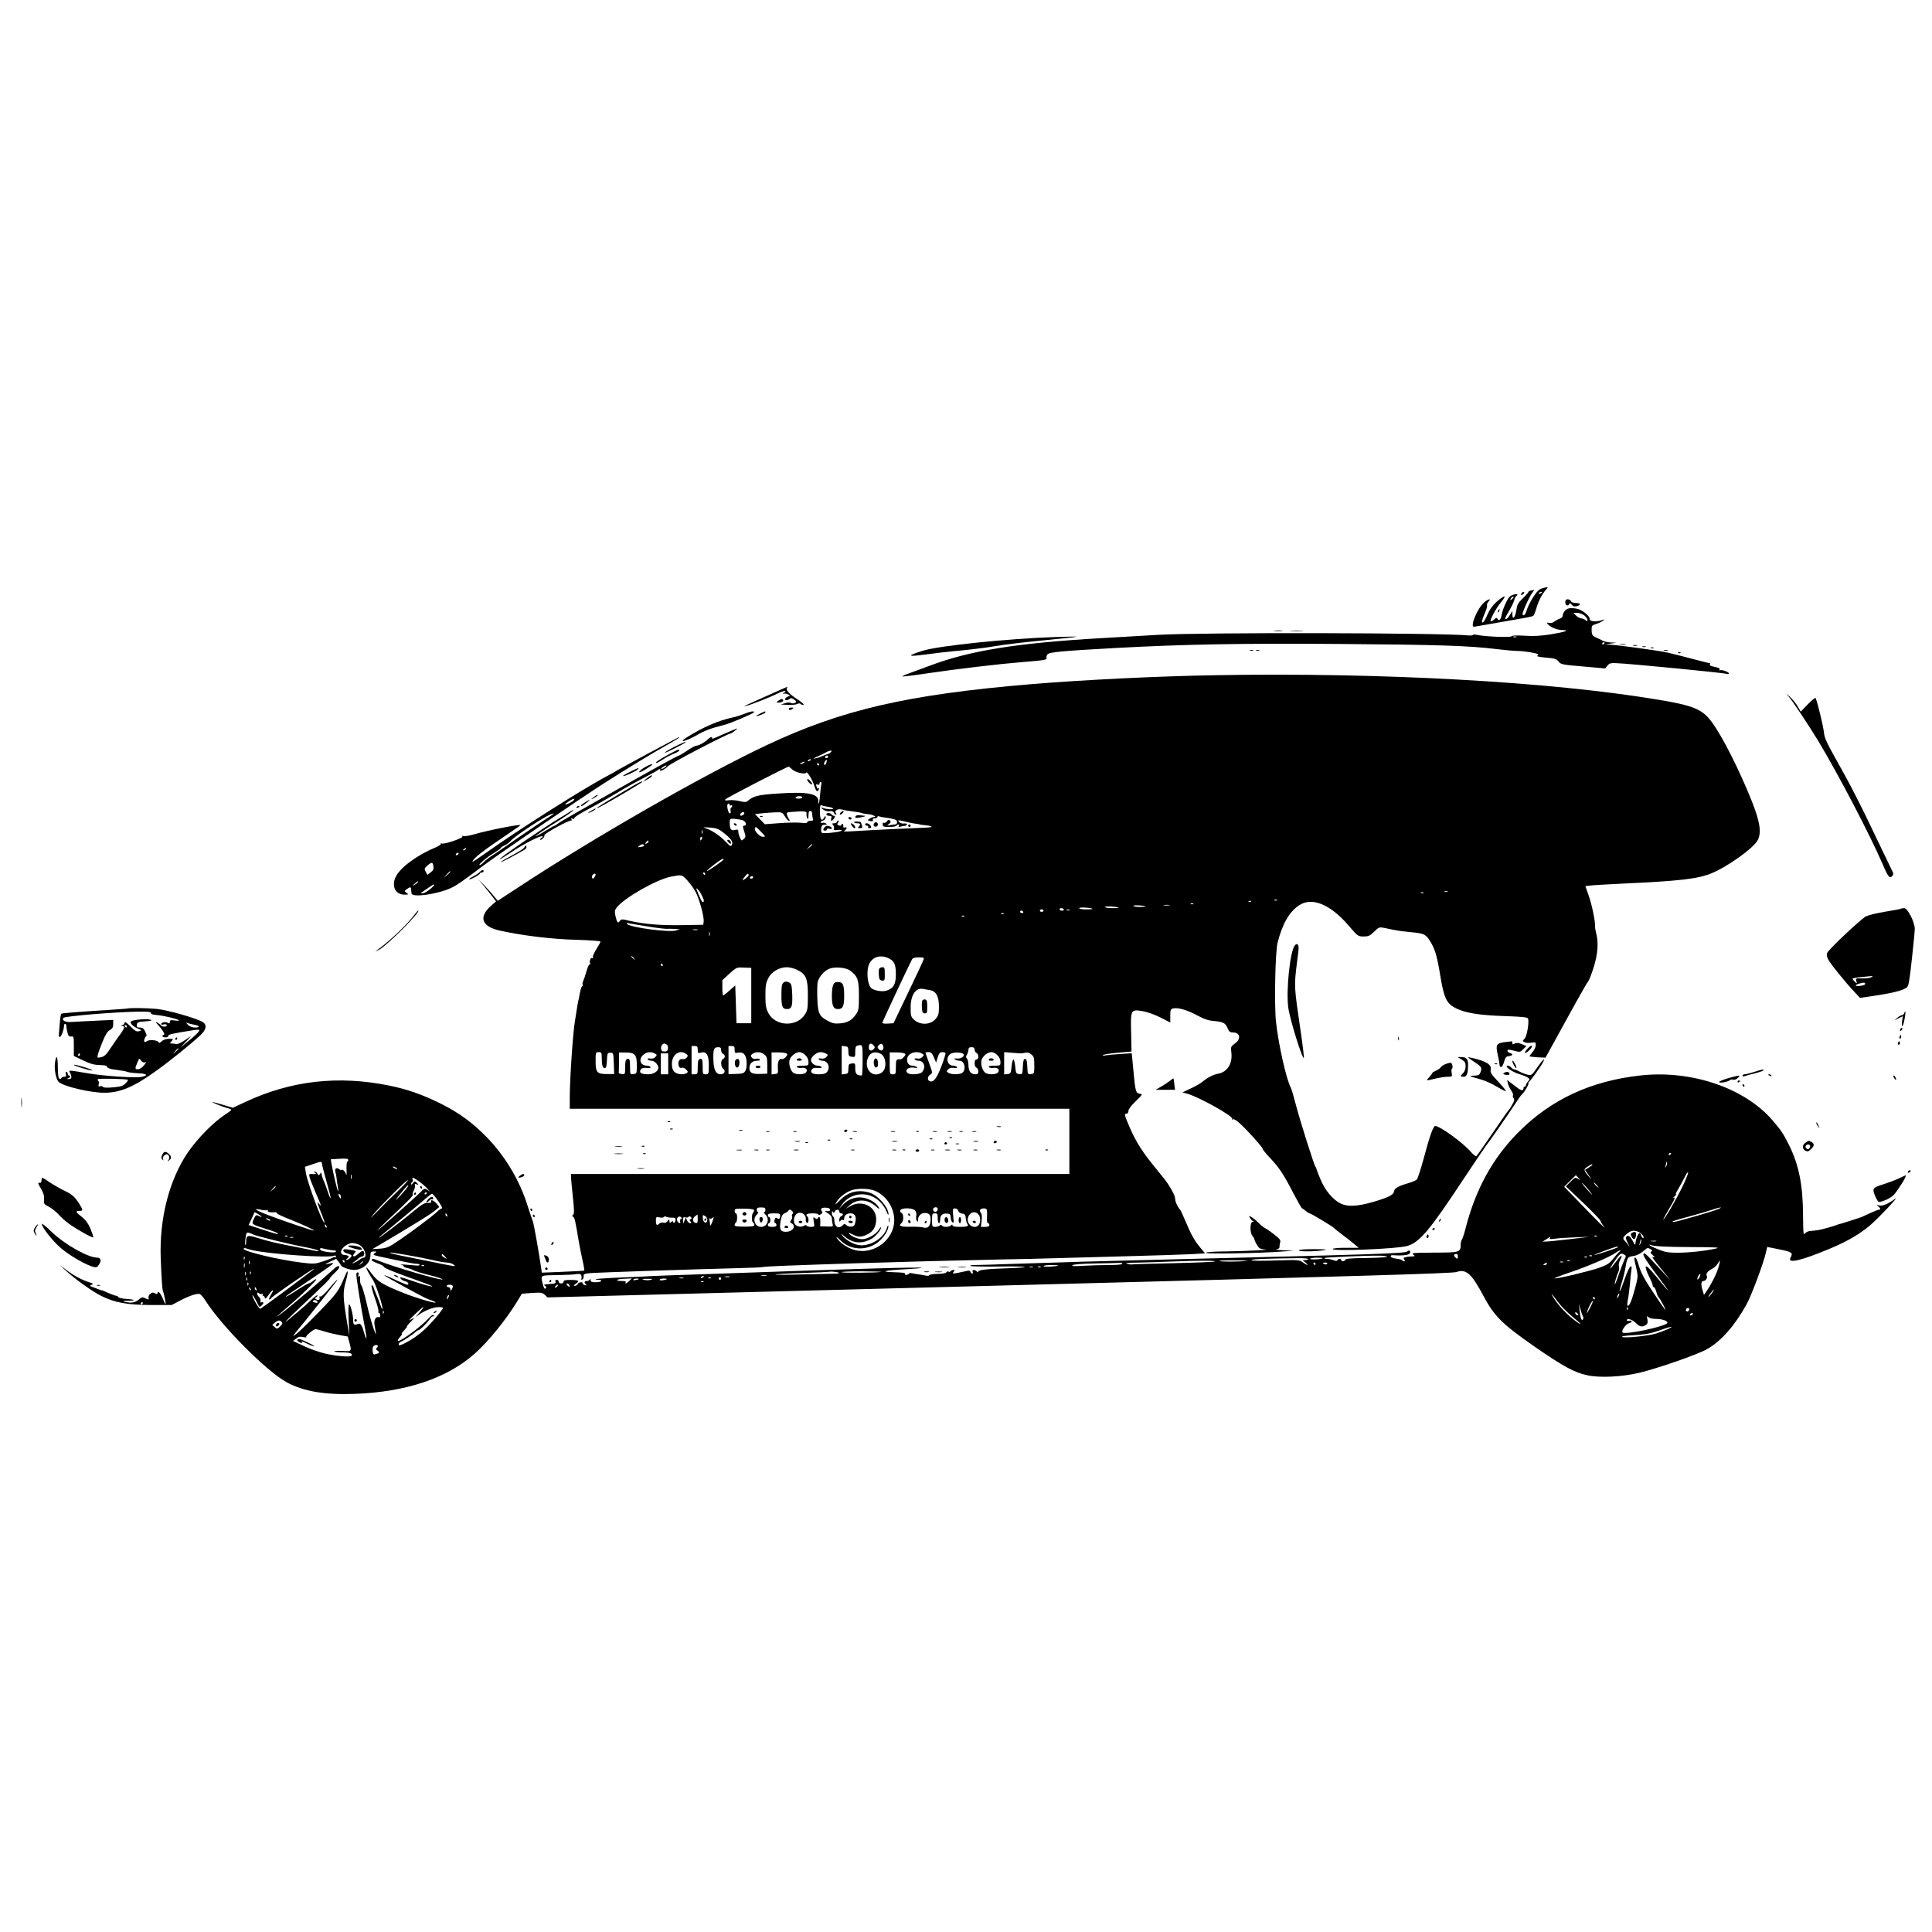 <?xml version="1.0" standalone="no"?>
<!DOCTYPE svg PUBLIC "-//W3C//DTD SVG 20010904//EN"
 "http://www.w3.org/TR/2001/REC-SVG-20010904/DTD/svg10.dtd">
<svg version="1.0" xmlns="http://www.w3.org/2000/svg"
 width="1570pt" height="1570pt" viewBox="0 0 1570 1570"
 preserveAspectRatio="xMidYMid meet">
<g transform="translate(0,1570) scale(0.1,-0.1)"
fill="#000000" stroke="none">
<path d="M12532 10919 c-25 -7 -43 -25 -73 -72 -22 -34 -45 -81 -52 -104 -6
-24 -17 -43 -25 -43 -9 0 -11 7 -7 23 12 39 54 127 74 156 l20 28 -24 -5 c-14
-2 -25 -8 -25 -13 0 -4 -20 -27 -45 -51 -39 -37 -46 -51 -53 -97 -8 -58 -32
-84 -32 -34 l0 28 -20 -32 c-11 -18 -24 -33 -30 -33 -15 0 -13 3 24 67 19 33
38 71 41 86 4 15 11 30 16 33 22 13 6 20 -24 11 -28 -9 -39 -22 -61 -68 -15
-32 -30 -74 -33 -94 -6 -40 -21 -55 -34 -34 -6 11 -12 10 -28 -6 -12 -10 -24
-16 -27 -13 -9 10 46 110 88 160 46 56 25 54 -42 -4 -30 -27 -54 -60 -72 -101
-14 -34 -31 -63 -38 -65 -14 -5 -8 19 21 87 10 24 16 47 13 53 -3 5 2 18 12
29 25 27 1 24 -34 -5 -57 -48 -121 -205 -82 -199 8 1 94 16 190 33 96 17 199
35 228 40 29 5 56 12 61 15 6 3 17 31 26 63 18 60 45 112 78 150 22 24 19 25
-31 11z m-2 -33 c0 -2 -7 -7 -16 -10 -8 -3 -12 -2 -9 4 6 10 25 14 25 6z
m-230 -40 c0 -2 -7 -9 -15 -16 -13 -11 -14 -10 -9 4 5 14 24 23 24 12z"/>
<path d="M12365 10879 c-11 -17 1 -21 15 -4 8 9 8 15 2 15 -6 0 -14 -5 -17
-11z"/>
<path d="M12720 10805 c0 -26 24 -35 33 -12 3 8 9 6 19 -7 11 -14 22 -17 41
-12 38 9 33 26 -7 26 -21 0 -36 6 -40 15 -3 8 -15 15 -26 15 -15 0 -20 -7 -20
-25z"/>
<path d="M12720 10740 c-11 -11 -20 -29 -20 -39 0 -12 -9 -23 -22 -27 -13 -4
-33 -15 -46 -24 -13 -11 -31 -16 -45 -12 -19 5 -20 3 -9 -10 20 -25 77 -48
118 -48 66 0 23 -16 -95 -35 -84 -13 -139 -16 -212 -11 -64 4 -100 2 -104 -4
-7 -12 -211 -4 -277 10 -21 4 -38 5 -38 1 0 -4 -15 -6 -32 -5 -221 22 -2168
26 -2528 5 -118 -7 -328 -19 -465 -27 -686 -40 -1065 -101 -1390 -224 -61 -22
-136 -50 -168 -62 -32 -11 -56 -22 -54 -25 3 -2 96 9 208 26 236 35 575 75
769 91 178 14 200 18 194 33 -2 7 1 20 8 29 15 19 113 28 568 53 542 29 1003
38 1805 32 790 -6 1056 -14 1278 -42 66 -8 143 -15 172 -15 48 0 152 -17 165
-27 2 -2 -1 -8 -8 -12 -8 -5 22 -11 70 -15 72 -6 86 -10 103 -32 19 -23 29
-26 200 -40 l179 -16 19 23 c15 19 27 22 70 20 114 -4 867 -78 900 -87 9 -3
17 -2 17 3 0 12 -61 34 -73 26 -6 -3 -7 -1 -3 5 4 7 -4 14 -21 18 -55 12 -63
16 -58 25 4 5 4 9 1 9 -4 0 -68 16 -144 36 -75 20 -166 43 -202 51 -72 16
-402 61 -465 64 l-40 2 45 7 45 7 -45 2 c-25 1 -56 8 -70 16 -14 8 -32 17 -40
20 -40 17 -45 24 -46 62 -1 38 1 41 35 52 20 6 45 17 56 26 19 14 18 14 -12 4
-45 -15 -99 -8 -95 12 3 20 -59 72 -96 80 -51 12 -82 9 -102 -11z m154 -41
c14 -11 26 -27 26 -36 0 -13 -3 -13 -16 -2 -9 7 -25 13 -35 14 -11 1 -30 11
-42 23 l-21 22 30 0 c17 0 43 -9 58 -21z m-551 -176 c-7 -2 -19 -2 -25 0 -7 3
-2 5 12 5 14 0 19 -2 13 -5z m717 -47 c0 -3 -4 -8 -10 -11 -5 -3 -10 -1 -10 4
0 6 5 11 10 11 6 0 10 -2 10 -4z"/>
<path d="M12175 10739 c-4 -6 -5 -12 -2 -15 2 -3 7 2 10 11 7 17 1 20 -8 4z"/>
<path d="M10358 10573 c18 -2 45 -2 60 0 15 2 0 4 -33 4 -33 0 -45 -2 -27 -4z"/>
<path d="M10493 10573 c26 -2 67 -2 90 0 23 2 2 3 -48 3 -49 0 -68 -1 -42 -3z"/>
<path d="M8570 10523 c-375 -12 -936 -70 -1067 -110 -137 -42 -132 -52 13 -32
71 10 203 25 294 33 91 9 215 24 275 35 61 11 227 31 370 45 363 36 370 37
115 29z"/>
<path d="M13168 10463 c12 -2 30 -2 40 0 9 3 -1 5 -23 4 -22 0 -30 -2 -17 -4z"/>
<path d="M13273 10453 c9 -2 23 -2 30 0 6 3 -1 5 -18 5 -16 0 -22 -2 -12 -5z"/>
<path d="M13348 10443 c6 -2 18 -2 25 0 6 3 1 5 -13 5 -14 0 -19 -2 -12 -5z"/>
<path d="M13418 10433 c7 -3 16 -2 19 1 4 3 -2 6 -13 5 -11 0 -14 -3 -6 -6z"/>
<path d="M10158 10413 c6 -2 18 -2 25 0 6 3 1 5 -13 5 -14 0 -19 -2 -12 -5z"/>
<path d="M10208 10413 c6 -2 18 -2 25 0 6 3 1 5 -13 5 -14 0 -19 -2 -12 -5z"/>
<path d="M13523 10413 c9 -2 23 -2 30 0 6 3 -1 5 -18 5 -16 0 -22 -2 -12 -5z"/>
<path d="M13638 10393 c7 -3 16 -2 19 1 4 3 -2 6 -13 5 -11 0 -14 -3 -6 -6z"/>
<path d="M9870 10213 c-472 -8 -1069 -38 -1495 -73 -998 -84 -1533 -207 -2140
-493 -525 -248 -1403 -750 -2025 -1159 l-165 -108 -35 42 c-19 24 -55 63 -79
88 l-44 45 44 -53 c24 -30 57 -70 72 -90 l28 -37 -40 -35 c-105 -93 -77 -171
74 -203 188 -41 421 -69 618 -74 108 -3 197 -10 197 -14 0 -5 -15 -32 -33 -61
-19 -29 -32 -59 -29 -67 3 -8 0 -11 -6 -7 -13 8 -26 -29 -16 -45 4 -7 3 -9 -3
-6 -6 4 -17 -20 -27 -56 -10 -34 -22 -70 -27 -80 -5 -10 -7 -22 -4 -27 3 -5 1
-11 -4 -14 -8 -5 -17 -39 -27 -101 -1 -5 -3 -12 -4 -15 -1 -3 -3 -16 -6 -30
-9 -60 -14 -89 -23 -145 -16 -99 -41 -468 -41 -622 l0 -83 2030 0 2030 0 0
-265 0 -265 -2025 0 -2025 0 0 -22 c0 -13 7 -86 15 -162 12 -111 12 -142 2
-148 -9 -6 -9 -10 1 -16 12 -8 18 -35 43 -187 5 -33 19 -102 30 -153 12 -51
19 -95 17 -97 -1 -2 -80 -6 -174 -10 l-171 -7 -7 49 c-15 106 -58 349 -66 368
-5 11 -23 67 -42 125 -65 206 -176 394 -322 548 -121 126 -235 210 -391 287
-147 72 -264 113 -410 143 -416 85 -803 41 -1176 -135 l-97 -45 -73 22 c-111
32 -119 33 -57 6 31 -13 71 -27 87 -31 17 -4 31 -10 31 -13 0 -4 -19 -19 -43
-34 -98 -63 -230 -196 -310 -312 -151 -222 -232 -535 -221 -856 6 -162 12
-255 18 -270 9 -23 25 -104 22 -107 -2 -2 -13 19 -24 47 -19 45 -42 67 -42 40
0 -7 -7 -7 -21 0 -16 9 -24 8 -39 -5 -11 -10 -16 -24 -13 -33 5 -11 2 -14 -10
-9 -9 4 -23 10 -31 13 -7 3 -20 -1 -28 -8 -29 -27 -58 -37 -94 -32 -55 7 -55
14 1 14 65 0 52 10 -21 15 -32 2 -60 9 -62 15 -2 5 -10 10 -17 10 -7 0 -35 10
-62 22 -26 12 -52 23 -58 23 -5 1 -23 7 -40 14 -16 6 -37 14 -45 17 -12 5 -11
8 5 14 17 6 14 9 -20 20 -62 20 -126 54 -186 100 l-54 41 45 -42 c76 -71 221
-175 295 -211 108 -54 211 -72 405 -73 l165 0 70 37 c77 40 139 60 160 52 8
-3 29 -29 47 -57 134 -209 497 -573 660 -661 137 -73 305 -102 551 -93 417 15
753 128 977 329 109 97 254 276 344 424 l37 61 82 6 c73 5 84 3 104 -15 l22
-21 3673 96 c2943 77 3681 99 3713 110 79 28 123 -12 220 -194 87 -164 153
-229 411 -409 240 -166 329 -214 434 -236 101 -22 279 -13 420 20 145 34 479
150 553 193 115 66 223 189 320 363 38 69 136 329 156 416 l12 51 100 -20
c103 -21 111 -27 89 -68 -27 -50 83 -25 320 74 144 60 246 120 333 195 67 58
238 240 197 210 -58 -42 -100 -60 -129 -54 -23 6 -24 5 -8 -7 19 -16 22 -27 6
-27 -5 0 -36 -12 -67 -26 -31 -14 -64 -29 -72 -33 -8 -4 -42 -15 -75 -25 -33
-11 -67 -21 -75 -24 -8 -3 -19 -6 -25 -7 -5 0 -17 -4 -25 -8 -26 -11 -134 -41
-160 -44 -14 -2 -39 -5 -57 -6 -18 -1 -38 -10 -46 -21 -12 -16 -14 3 -15 146
-1 247 -33 409 -113 571 -46 93 -65 122 -136 204 -227 262 -655 408 -1068 364
-405 -44 -730 -194 -995 -461 -210 -210 -350 -466 -431 -784 -11 -44 -25 -85
-30 -91 -5 -5 -9 -24 -9 -41 0 -60 -11 -63 -206 -63 -97 0 -179 -2 -182 -6 -4
-3 0 -10 8 -15 11 -7 7 -10 -15 -10 -16 0 -40 -3 -53 -6 -18 -5 -20 -9 -11
-20 13 -16 -2 -19 -17 -5 -5 5 -27 11 -48 13 -22 2 -41 9 -44 16 -3 9 4 13 19
12 71 -6 130 1 136 15 8 22 -4 30 -22 15 -19 -16 -273 -24 -1955 -65 -633 -16
-779 -20 -1230 -35 -157 -6 -305 -10 -329 -10 -24 0 -41 -3 -37 -7 4 -4 107
-7 229 -5 122 2 218 0 215 -4 -4 -3 -62 -8 -130 -10 -168 -5 -248 -13 -248
-27 0 -8 -4 -7 -12 1 -17 17 -41 15 -34 -3 3 -8 1 -15 -3 -15 -5 0 -11 6 -14
14 -5 11 -14 13 -39 6 -18 -4 -51 -11 -72 -15 -36 -6 -38 -5 -27 9 11 13 11
16 -2 16 -9 0 -19 -5 -22 -10 -4 -6 -11 -7 -17 -4 -6 4 -14 1 -18 -5 -4 -8
-34 -13 -74 -13 -36 -1 -66 -6 -66 -11 0 -5 -12 -6 -27 -3 -16 4 -41 8 -58 10
-16 2 -40 6 -52 9 -13 3 -25 2 -28 -4 -4 -5 -13 -9 -21 -9 -8 0 -13 4 -10 8 5
9 -13 11 -102 14 -107 3 -54 16 93 23 77 4 142 9 145 12 7 8 -524 -7 -1500
-42 -85 -3 -227 -8 -315 -11 -195 -6 -335 -11 -480 -19 -60 -3 -164 -7 -229
-10 -66 -3 -122 -8 -125 -10 -2 -3 8 -5 23 -5 16 0 25 -4 21 -10 -3 -6 -24
-10 -46 -10 -30 0 -39 4 -40 18 0 10 -3 12 -6 5 -2 -7 -13 -13 -24 -13 -21 0
-24 -11 -8 -27 9 -9 7 -10 -9 -6 -12 3 -19 9 -16 14 3 5 -4 9 -16 9 -11 0 -23
-7 -26 -15 -4 -8 -14 -15 -23 -14 -12 0 -11 3 7 16 35 24 27 31 -38 32 -47 0
-60 -3 -60 -14 0 -8 -9 -15 -20 -15 -11 0 -20 7 -20 15 0 8 -7 15 -16 15 -10
0 -14 -6 -10 -15 4 -11 -2 -15 -22 -17 -15 -1 -34 -2 -42 -4 -8 -1 -19 -2 -25
-3 -5 -1 -3 -6 5 -11 11 -7 12 -12 4 -20 -8 -8 -14 1 -23 34 -19 76 -24 72
112 74 67 1 138 4 158 8 28 4 38 2 43 -11 3 -9 3 -21 0 -27 -4 -6 -1 -8 7 -6
8 3 13 15 12 26 -2 18 4 21 50 26 49 5 855 32 1217 41 92 2 177 6 190 9 22 5
222 13 780 31 276 9 848 24 1140 30 157 3 355 7 440 10 85 2 346 10 580 16
234 6 476 14 539 17 l114 7 -37 44 c-48 57 -76 106 -122 216 -21 50 -41 92
-44 95 -18 17 -40 63 -40 84 0 24 -18 62 -58 124 -9 15 -52 70 -95 122 -109
132 -163 216 -214 332 -48 112 -49 118 -28 118 9 0 15 9 15 22 0 14 22 44 59
79 57 55 58 58 33 61 -32 4 -36 17 -52 192 l-13 137 -91 -6 c-50 -3 -104 -8
-121 -11 -17 -4 -26 -3 -22 2 5 5 59 14 120 19 l112 10 -3 150 c-5 191 -3 194
93 178 40 -7 99 -28 146 -52 l79 -40 0 54 c0 49 3 55 23 60 37 10 117 -13 197
-57 56 -30 91 -42 135 -45 76 -7 93 -16 111 -59 11 -27 20 -34 42 -34 60 0 70
-52 17 -90 -33 -24 -34 -27 -29 -71 12 -89 -31 -160 -105 -174 -43 -8 -86 -30
-126 -63 -16 -14 -61 -40 -98 -57 l-68 -32 43 -12 c102 -31 374 -184 361 -203
-3 -7 -1 -8 6 -4 7 5 31 -9 59 -36 64 -58 182 -191 182 -203 0 -6 27 -40 61
-75 75 -80 110 -133 189 -286 34 -65 65 -120 70 -122 4 -2 18 -12 31 -23 12
-10 26 -19 31 -19 10 0 190 -108 198 -119 3 -4 34 -29 70 -56 36 -27 80 -61
98 -77 l33 -28 -106 0 c-63 0 -105 -4 -105 -10 0 -20 525 1 606 25 100 29 182
127 456 542 92 138 173 259 182 270 22 26 174 245 232 333 27 41 54 80 60 85
21 19 54 73 54 88 0 9 4 17 8 19 9 4 94 122 111 156 24 46 -5 19 -48 -44 -42
-61 -46 -64 -75 -58 -17 4 -47 15 -66 25 -19 11 -40 19 -46 19 -6 0 -17 7 -24
15 -7 8 -19 15 -28 15 -34 0 33 -50 89 -67 31 -9 65 -23 75 -30 16 -12 16 -14
1 -31 -9 -10 -17 -24 -17 -30 0 -7 -4 -12 -10 -12 -5 0 -10 -7 -10 -15 0 -21
-20 -18 -50 6 -14 11 -38 29 -54 41 l-29 22 7 -30 c4 -16 16 -41 27 -57 11
-15 17 -32 14 -38 -4 -5 -2 -16 5 -23 8 -11 6 -23 -11 -52 -12 -22 -25 -41
-29 -44 -4 -3 -62 -86 -129 -185 -68 -99 -127 -184 -132 -189 -5 -6 -25 9 -50
37 -63 73 -249 207 -286 207 -16 0 -45 -81 -94 -265 -24 -87 -48 -163 -56
-170 -7 -8 -39 -21 -70 -30 -81 -24 -111 -41 -115 -67 -4 -28 -44 -48 -165
-84 -131 -38 -210 -42 -267 -15 -64 31 -127 106 -164 194 -17 41 -33 81 -34
88 -2 8 -6 16 -9 19 -9 8 -126 376 -159 504 -17 65 -35 128 -41 138 -37 69
-101 356 -120 535 -15 146 -6 566 13 643 40 156 97 254 179 306 103 65 250 4
396 -165 77 -90 79 -91 124 -91 40 0 51 5 86 39 37 37 42 38 79 31 21 -4 62
-13 89 -18 28 -6 86 -13 130 -17 106 -10 120 -16 155 -71 41 -65 57 -118 84
-282 30 -183 51 -227 126 -265 79 -39 189 -57 398 -64 141 -5 185 -9 189 -20
11 -28 -9 -145 -28 -164 -18 -18 -18 -19 0 -28 10 -6 35 -8 55 -4 34 5 36 4
36 -20 0 -14 -11 -39 -25 -55 -14 -17 -25 -32 -25 -35 0 -3 29 -7 64 -9 l65
-3 167 303 c91 167 172 309 179 316 8 7 28 60 46 117 34 109 40 200 19 279 -5
19 -9 44 -8 55 1 43 -26 174 -52 247 l-27 77 41 5 c23 3 145 10 271 16 456 21
603 38 712 83 129 52 340 203 375 267 34 61 21 149 -45 316 -103 259 -245 539
-330 651 -75 100 -148 130 -432 177 -875 147 -2263 223 -3605 199z m-3118
-625 c-7 -7 -16 -13 -20 -14 -4 0 -23 -7 -42 -15 -19 -9 -48 -19 -65 -22 -22
-4 -18 -1 15 14 25 11 56 26 70 34 33 19 59 20 42 3z m-22 -38 c0 -5 -7 -10
-16 -10 -8 0 -12 5 -9 10 3 6 10 10 16 10 5 0 9 -4 9 -10z m-140 -24 c0 -2 -7
-7 -16 -10 -8 -3 -12 -2 -9 4 6 10 25 14 25 6z m125 -25 c-3 -12 -11 -19 -16
-16 -5 4 -3 14 3 25 15 24 22 19 13 -9z m-185 -1 c-8 -5 -19 -10 -25 -10 -5 0
-3 5 5 10 8 5 20 10 25 10 6 0 3 -5 -5 -10z m125 -10 c3 -5 1 -10 -4 -10 -6 0
-11 5 -11 10 0 6 2 10 4 10 3 0 8 -4 11 -10z m-216 -44 c27 -24 107 -42 113
-24 5 15 52 -62 66 -109 13 -45 26 -54 36 -27 3 8 2 12 -4 9 -6 -3 -10 -4 -10
-1 0 2 -3 12 -6 20 -5 12 -2 15 10 10 11 -4 16 -1 16 11 0 9 5 13 10 10 6 -4
8 -10 5 -14 -2 -5 -7 -41 -10 -81 -5 -72 -15 -108 -15 -59 -1 61 -90 77 -337
60 -151 -10 -191 -20 -235 -58 -14 -13 -25 -13 -68 -3 -28 7 -67 10 -86 7 -25
-4 -34 -2 -31 6 3 10 500 266 516 267 3 0 16 -11 30 -24z m81 -226 c0 -5 -14
-10 -31 -10 -17 0 -28 4 -24 10 3 6 17 10 31 10 13 0 24 -4 24 -10z m-590 -61
c0 -5 5 -7 10 -4 6 3 10 2 10 -4 0 -5 -4 -12 -9 -15 -5 -3 -7 -15 -4 -26 3
-11 1 -20 -5 -20 -10 0 -22 32 -22 63 0 9 5 17 10 17 6 0 10 -5 10 -11z m803
-16 c20 -3 37 -9 37 -14 0 -9 -54 -6 -85 6 -17 6 -17 4 3 -12 15 -13 34 -18
53 -15 20 3 31 -1 35 -12 3 -9 11 -16 16 -16 7 0 7 5 0 13 -16 19 20 39 50 28
13 -4 52 -11 88 -15 35 -4 68 -10 73 -13 5 -3 27 -7 49 -9 39 -2 80 -24 47
-24 -8 0 -24 -6 -34 -14 -17 -12 -17 -13 7 -18 19 -4 25 -1 21 9 -3 8 2 13 16
13 12 0 21 5 21 11 0 7 7 8 18 4 9 -4 24 -7 32 -7 8 0 36 -5 63 -10 36 -7 47
-14 47 -29 0 -11 -7 -19 -17 -19 -10 0 -29 -3 -43 -6 -24 -5 -24 -5 -6 10 16
13 17 19 8 28 -9 9 -15 8 -25 -7 -8 -10 -19 -15 -25 -11 -7 4 -10 -1 -9 -14 1
-17 8 -20 54 -20 28 0 55 5 58 10 3 6 11 10 16 10 6 0 7 -5 3 -12 -5 -8 0 -9
17 -5 13 4 30 7 37 7 6 0 12 5 12 11 0 6 -10 9 -23 7 -19 -4 -47 11 -47 25 0
3 26 -2 58 -10 31 -8 71 -16 87 -17 17 -2 30 -5 30 -6 0 -1 20 -4 45 -6 77 -9
63 -19 -28 -21 -90 -3 -427 -19 -567 -28 -59 -4 -75 -2 -62 5 21 13 23 34 2
26 -10 -3 -14 0 -12 12 1 9 -2 17 -8 17 -5 0 -9 -3 -7 -7 3 -10 -22 -10 -31
-1 -4 3 -2 12 4 20 9 9 8 13 0 13 -6 0 -11 -4 -11 -10 0 -5 -10 -10 -21 -10
-18 0 -19 -3 -9 -15 7 -8 10 -21 7 -29 -5 -12 1 -14 29 -11 18 3 34 1 34 -4 0
-8 -80 -21 -137 -21 -29 0 -31 2 -30 33 1 17 8 33 15 33 37 4 37 4 23 13 -8 5
-20 7 -28 4 -7 -3 -13 -1 -13 5 0 5 9 12 20 15 11 3 20 13 20 24 -1 17 -1 17
-11 1 -21 -37 -36 -20 -36 43 0 52 2 59 16 54 9 -4 33 -9 54 -12z m-179 -56
c-2 -11 1 -27 6 -36 7 -12 9 -7 10 22 0 26 4 37 15 37 9 0 15 -9 15 -24 0 -13
3 -31 6 -40 5 -12 0 -16 -20 -16 -14 0 -26 -5 -26 -11 0 -8 -17 -9 -52 -5 -29
3 -107 2 -173 -3 l-120 -9 -40 41 -40 42 60 6 c33 4 83 7 112 8 48 1 52 -1 72
-34 11 -19 26 -35 32 -35 8 0 8 4 1 13 -5 6 -13 22 -16 34 -6 20 -3 22 36 25
107 9 127 6 122 -15z m-506 1 c-3 -7 -12 -14 -21 -16 -12 -2 -15 1 -11 12 7
19 38 22 32 4z m-15 -53 c28 -7 40 -45 13 -45 -11 0 -11 -7 1 -45 14 -40 14
-46 -1 -61 -10 -9 -18 -15 -20 -13 -12 14 -26 51 -26 69 0 19 -4 21 -27 16
-32 -9 -43 5 -43 56 0 36 1 36 38 34 20 -2 49 -6 65 -11z m-160 -97 c65 -50
87 -79 75 -102 -9 -17 -13 -15 -49 22 -46 49 -109 92 -158 109 -34 12 -33 12
27 8 52 -4 72 -11 105 -37z m312 2 c38 -39 38 -40 14 -40 -27 0 -75 53 -64 70
8 14 6 15 50 -30z m-478 -12 c-3 -7 -5 -2 -5 12 0 14 2 19 5 13 2 -7 2 -19 0
-25z m-3 -43 c-4 -8 -8 -15 -10 -15 -2 0 -4 7 -4 15 0 8 4 15 10 15 5 0 7 -7
4 -15z m-434 -24 c0 -5 -7 -12 -16 -15 -14 -5 -15 -4 -4 9 14 17 20 19 20 6z
m-36 -30 c3 -5 -8 -11 -26 -13 -28 -5 -29 -4 -13 9 22 15 32 16 39 4z m1366 6
c0 -2 -10 -12 -22 -23 l-23 -19 19 23 c18 21 26 27 26 19z m-720 -121 c0 -8
-131 -99 -135 -94 -3 2 23 25 57 51 55 43 78 55 78 43z m-150 -116 c0 -5 -2
-10 -4 -10 -3 0 -8 5 -11 10 -3 6 -1 10 4 10 6 0 11 -4 11 -10z m-890 -7 c0
-5 -4 -15 -10 -23 -11 -18 -25 -7 -17 15 6 15 27 21 27 8z m1244 -1 c3 -5 -9
-19 -26 -32 -30 -22 -30 -13 0 23 17 20 19 20 26 9z m-499 -46 c22 -25 53 -66
67 -93 30 -55 71 -203 66 -242 l-3 -26 -170 -3 c-176 -3 -311 8 -428 35 -64
16 -68 15 -81 -2 -15 -21 -22 -13 -35 43 -7 36 -6 46 11 68 63 79 321 226 440
250 91 17 88 18 133 -30z m535 24 c0 -5 -7 -10 -16 -10 -8 0 -12 5 -9 10 3 6
10 10 16 10 5 0 9 -4 9 -10z m-420 -140 c22 -43 25 -60 11 -60 -8 0 -18 20
-49 99 -12 30 19 -2 38 -39z m6063 23 c-7 -2 -19 -2 -25 0 -7 3 -2 5 12 5 14
0 19 -2 13 -5z m-196 -9 c-3 -3 -12 -4 -19 -1 -8 3 -5 6 6 6 11 1 17 -2 13 -5z
m-1190 -60 c-3 -3 -12 -4 -19 -1 -8 3 -5 6 6 6 11 1 17 -2 13 -5z m-210 -10
c-3 -3 -12 -4 -19 -1 -8 3 -5 6 6 6 11 1 17 -2 13 -5z m-470 -20 c-3 -3 -12
-4 -19 -1 -8 3 -5 6 6 6 11 1 17 -2 13 -5z m-388 -20 c2 -2 -19 -4 -47 -4 -29
0 -52 4 -52 9 0 8 90 3 99 -5z m194 9 c-13 -2 -33 -2 -45 0 -13 2 -3 4 22 4
25 0 35 -2 23 -4z m-414 -19 c2 -2 -21 -4 -52 -4 -31 0 -57 4 -57 10 0 8 99 3
109 -6z m-210 -10 c2 -2 -21 -4 -52 -4 -33 0 -57 4 -57 10 0 10 98 4 109 -6z
m-234 -4 c3 -5 -3 -10 -14 -10 -12 0 -21 5 -21 10 0 6 6 10 14 10 8 0 18 -4
21 -10z m-165 -10 c0 -5 -7 -10 -15 -10 -8 0 -15 5 -15 10 0 6 7 10 15 10 8 0
15 -4 15 -10z m213 3 c-7 -2 -19 -2 -25 0 -7 3 -2 5 12 5 14 0 19 -2 13 -5z
m-378 -13 c3 -5 -1 -10 -9 -10 -9 0 -16 5 -16 10 0 6 4 10 9 10 6 0 13 -4 16
-10z m-158 -16 c-3 -3 -12 -4 -19 -1 -8 3 -5 6 6 6 11 1 17 -2 13 -5z m-320
-20 c-3 -3 -12 -4 -19 -1 -8 3 -5 6 6 6 11 1 17 -2 13 -5z m-2572 -83 c66 -11
134 -19 150 -19 17 1 48 1 70 -1 l40 -3 -30 -9 c-56 -18 -372 24 -399 52 -8 8
-3 10 19 5 17 -3 84 -14 150 -25z m403 -28 c-10 -2 -26 -2 -35 0 -10 3 -2 5
17 5 19 0 27 -2 18 -5z m99 -45 c-3 -7 -5 -2 -5 12 0 14 2 19 5 13 2 -7 2 -19
0 -25z m-616 -185 c13 -16 12 -17 -3 -4 -10 7 -18 15 -18 17 0 8 8 3 21 -13z
m2063 3 c52 -22 66 -50 66 -132 0 -83 -18 -115 -75 -134 -33 -11 -92 -2 -121
17 -36 25 -47 148 -19 203 28 54 87 72 149 46z m291 -14 c-3 -11 -59 -131
-125 -268 l-119 -249 -45 -3 c-25 -2 -46 1 -46 6 0 8 210 456 241 515 7 12 22
17 55 17 40 0 45 -2 39 -18z m-2120 -42 c3 -5 1 -10 -4 -10 -6 0 -11 5 -11 10
0 6 2 10 4 10 3 0 8 -4 11 -10z m720 -250 l0 -225 -60 0 -60 0 -5 153 -5 154
-47 -41 c-25 -23 -49 -41 -52 -41 -3 0 -6 28 -6 63 l0 62 57 52 c58 52 58 53
118 50 l60 -2 0 -225z m375 208 c71 -36 85 -71 85 -208 0 -102 -2 -119 -23
-152 -66 -107 -243 -100 -299 12 -19 37 -23 61 -23 140 0 79 4 103 23 140 26
53 89 90 152 90 22 0 61 -10 85 -22z m428 -5 c61 -45 72 -75 72 -203 0 -105
-2 -120 -22 -150 -35 -50 -69 -71 -129 -76 -44 -4 -62 -1 -98 18 -73 38 -85
63 -89 180 -2 55 -1 115 2 134 8 41 50 92 91 110 43 20 138 13 173 -13z m645
-158 c54 -9 77 -49 77 -137 0 -57 -4 -71 -26 -97 -42 -51 -127 -54 -178 -6
-23 22 -26 31 -26 97 0 101 41 163 100 152 8 -2 32 -6 53 -9z m-2135 -444 c8
-4 12 -19 10 -32 -2 -18 -9 -24 -28 -24 -19 0 -26 6 -28 24 -3 20 11 41 28 41
3 0 11 -4 18 -9z m1682 -7 c11 -12 11 -18 -2 -31 -19 -18 -38 -10 -38 16 0 33
20 40 40 15z m78 -8 c6 -29 -15 -43 -35 -24 -14 14 -14 20 -3 33 16 19 34 15
38 -9z m-168 -111 c0 -69 -3 -125 -7 -125 -41 1 -53 13 -53 57 0 42 -1 44 -27
41 -25 -3 -28 -7 -29 -43 0 -36 -3 -40 -27 -43 l-27 -3 0 116 0 116 27 -3 c24
-3 27 -7 27 -43 1 -36 4 -40 29 -43 26 -3 27 -2 27 42 0 34 4 46 18 49 42 11
42 12 42 -118z m-1340 85 c0 -28 2 -30 25 -24 46 12 65 -18 65 -103 0 -71 -1
-73 -25 -73 -24 0 -25 3 -25 58 0 63 -4 74 -26 65 -10 -4 -14 -23 -14 -64 0
-56 -1 -59 -25 -59 l-25 0 0 115 0 115 25 0 c21 0 25 -5 25 -30z m300 0 c0
-27 2 -29 28 -24 42 8 64 -15 69 -72 2 -29 -1 -59 -9 -74 -12 -22 -21 -25 -76
-27 l-62 -2 0 114 0 115 25 0 c21 0 25 -5 25 -30z m-110 -4 c0 -13 7 -26 15
-30 8 -3 15 -12 15 -21 0 -9 -7 -18 -15 -21 -20 -8 -19 -64 2 -79 23 -17 10
-45 -21 -45 -39 0 -57 37 -59 121 -2 84 4 99 39 99 19 0 24 -5 24 -24z m2060
4 c0 -11 7 -23 15 -26 8 -4 15 -17 15 -30 0 -15 -6 -24 -15 -24 -10 0 -15 -10
-15 -30 0 -18 6 -33 15 -36 8 -4 15 -17 15 -30 0 -19 -5 -24 -24 -24 -37 0
-56 26 -56 74 0 23 -6 48 -12 54 -10 10 -10 17 0 32 6 11 12 29 12 40 0 15 7
20 25 20 18 0 25 -5 25 -20z m-3030 -69 c0 -58 7 -81 26 -81 9 0 14 18 16 63
3 59 4 62 28 62 25 0 25 -2 28 -87 l3 -86 -58 0 c-82 0 -93 13 -93 105 0 71 1
73 25 73 23 0 25 -3 25 -49z m267 27 c14 -15 18 -37 18 -87 0 -65 -1 -66 -27
-69 -28 -3 -28 -3 -28 56 0 63 -4 74 -26 65 -10 -4 -14 -23 -14 -65 0 -59 0
-59 -27 -56 -16 2 -27 6 -25 11 1 4 2 42 2 86 l0 78 55 0 c41 0 59 -5 72 -19z
m164 11 c19 -10 19 -12 5 -28 -11 -12 -25 -16 -43 -13 -18 3 -24 1 -19 -7 4
-6 18 -11 31 -11 24 0 55 -33 55 -57 0 -28 -39 -53 -82 -53 -56 0 -77 13 -62
37 8 13 21 17 49 15 25 -3 35 0 31 7 -4 6 -17 11 -29 11 -52 1 -70 47 -33 85
27 27 64 32 97 14z m254 -3 c17 -12 17 -16 5 -31 -7 -9 -22 -14 -31 -12 -25 7
-43 -18 -35 -49 5 -19 12 -25 26 -21 11 3 26 -3 37 -15 15 -16 15 -21 3 -28
-26 -17 -79 -11 -100 10 -14 14 -20 33 -20 65 0 75 63 119 115 81z m636 -5
c21 -17 24 -28 24 -88 l0 -68 -54 -2 c-68 -3 -91 9 -91 47 0 37 24 60 61 60
19 0 28 4 23 11 -3 6 -16 8 -29 5 -14 -4 -28 0 -36 10 -11 14 -10 18 6 30 27
20 69 17 96 -5z m180 8 c10 -6 9 -12 -6 -29 -10 -11 -24 -19 -31 -16 -22 8
-36 -22 -33 -71 3 -46 2 -48 -24 -51 l-27 -3 0 90 0 89 54 0 c30 0 60 -4 67
-9z m154 -14 c16 -15 25 -36 25 -55 0 -29 -1 -30 -51 -30 -34 0 -48 -4 -43
-11 3 -6 19 -9 35 -7 36 6 57 -15 39 -37 -14 -17 -72 -20 -100 -5 -24 13 -43
70 -34 104 8 33 49 66 81 66 13 0 35 -11 48 -25z m166 14 c19 -10 19 -12 5
-28 -11 -12 -25 -16 -43 -13 -18 3 -24 1 -19 -7 4 -6 18 -11 31 -11 34 0 59
-39 46 -72 -11 -30 -29 -38 -79 -38 -50 0 -70 14 -56 37 8 13 21 17 49 15 25
-3 35 0 31 7 -4 6 -18 11 -31 11 -27 0 -55 24 -55 46 0 24 47 64 75 64 15 0
35 -5 46 -11z m443 -1 c48 -21 56 -123 12 -153 -70 -50 -145 22 -116 111 16
48 56 65 104 42z m197 1 c10 -6 9 -12 -6 -28 -10 -12 -23 -21 -29 -20 -32 4
-36 -2 -36 -61 0 -57 -1 -60 -25 -60 -25 0 -25 1 -25 89 l0 89 54 0 c30 0 60
-4 67 -9z m140 0 c19 -10 19 -12 5 -28 -11 -12 -25 -16 -43 -13 -18 3 -24 1
-19 -7 4 -6 17 -11 30 -11 45 0 63 -55 29 -92 -19 -21 -104 -25 -121 -5 -20
24 10 47 54 41 29 -4 35 -3 24 5 -8 6 -25 11 -36 11 -29 0 -46 23 -42 57 5 44
72 68 119 42z m98 -31 l18 -43 13 43 c11 33 18 42 36 42 13 0 25 -3 27 -7 3
-5 -12 -53 -33 -108 -38 -99 -64 -133 -95 -121 -21 8 -19 39 5 54 19 12 19 13
-10 94 -17 45 -30 83 -30 85 0 2 11 3 25 3 21 0 29 -8 44 -42z m239 27 c16
-15 -16 -40 -49 -37 -26 2 -30 0 -19 -7 8 -6 25 -11 38 -11 47 0 56 -91 10
-104 -35 -9 -77 -7 -99 5 -19 10 -19 12 -5 28 11 12 26 16 47 13 22 -3 30 -1
25 7 -4 6 -17 11 -30 11 -48 0 -65 65 -23 95 21 16 89 16 105 0z m277 -10 c16
-15 25 -36 25 -55 0 -29 -1 -30 -51 -30 -34 0 -48 -4 -43 -11 3 -6 19 -9 35
-7 36 6 57 -15 39 -37 -14 -17 -72 -20 -100 -5 -24 13 -43 70 -34 104 8 33 49
66 81 66 13 0 35 -11 48 -25z m190 15 c6 -1 21 2 35 5 18 5 34 0 50 -13 22
-18 25 -28 25 -89 0 -66 -1 -68 -27 -71 -27 -3 -27 -2 -30 60 -2 48 -7 63 -18
63 -11 0 -16 -15 -18 -63 -3 -62 -3 -63 -30 -60 -25 3 -27 7 -32 61 -3 31 -9
57 -15 57 -5 0 -12 -26 -15 -57 -5 -54 -7 -58 -32 -61 l-28 -3 0 90 0 91 63
-5 c34 -3 67 -5 72 -5z m-2865 -85 l0 -85 -30 0 -30 0 0 85 0 85 30 0 30 0 0
-85z m8150 -729 c0 -3 -4 -8 -10 -11 -5 -3 -10 -1 -10 4 0 6 5 11 10 11 6 0
10 -2 10 -4z m-10750 -53 c0 -7 -4 -13 -8 -13 -4 0 -7 -28 -6 -62 2 -35 0 -54
-3 -44 -6 24 -28 47 -37 39 -3 -3 -12 0 -20 6 -20 17 -38 4 -31 -20 4 -11 8
-34 10 -52 1 -18 6 -49 10 -69 4 -21 5 -38 2 -38 -5 0 -39 144 -53 222 l-6 37
48 3 c79 5 94 4 94 -9z m-214 -30 c1 -10 18 -76 38 -147 20 -70 35 -130 33
-133 -3 -2 -13 20 -22 49 -9 29 -24 68 -32 87 -13 29 -17 41 -22 71 -1 3 -6
-2 -11 -10 -9 -13 -12 -13 -21 3 -5 9 -15 17 -22 17 -7 0 -6 -4 3 -10 16 -10
8 -13 -28 -10 -20 1 -22 -2 -16 -27 4 -15 25 -68 46 -118 50 -115 54 -125 33
-100 -17 20 -17 20 -10 -5 4 -14 18 -51 32 -84 13 -32 22 -60 20 -62 -13 -13
-141 331 -152 408 l-7 46 59 20 c73 26 79 26 79 5z m10924 -20 c-11 -17 -11
-17 -6 0 3 10 6 24 7 30 0 9 2 9 5 0 3 -7 0 -20 -6 -30z m-600 12 c0 -3 -13
-13 -30 -23 l-30 -19 31 -44 c26 -37 26 -39 4 -14 -48 55 -49 63 -13 85 36 22
38 23 38 15z m-9720 -25 c8 -5 11 -10 5 -10 -5 0 -17 5 -25 10 -8 5 -10 10 -5
10 6 0 17 -5 25 -10z m10446 -166 c-52 -104 -140 -254 -150 -254 -2 0 18 37
45 83 51 85 58 103 37 92 -7 -4 -2 3 12 15 14 12 19 18 11 14 -8 -4 -2 13 13
37 15 24 39 69 54 99 14 30 27 49 30 42 2 -7 -21 -65 -52 -128z m-10809 79
c-3 -10 -5 -4 -5 12 0 17 2 24 5 18 2 -7 2 -21 0 -30z m9969 6 c19 -22 19 -22
-3 -8 -21 13 -26 11 -60 -24 l-38 -38 140 -133 c77 -74 140 -139 140 -145 0
-6 13 -28 29 -49 26 -34 -58 49 -245 244 l-78 80 47 47 c26 26 47 47 48 47 0
0 9 -10 20 -21z m-9423 -28 c23 -16 56 -44 72 -62 17 -19 21 -26 9 -16 -27 22
-37 22 -60 -4 -26 -29 -351 -319 -358 -319 -2 0 32 35 77 77 175 165 216 206
211 214 -3 5 1 21 9 36 8 15 12 34 9 42 -3 10 0 12 14 7 18 -7 18 -6 2 11 -17
16 -18 16 -33 -2 -8 -11 -15 -15 -15 -8 0 6 4 14 10 18 5 3 7 12 3 20 -8 22 3
19 50 -14z m-164 -74 c-48 -45 -124 -120 -169 -167 -64 -65 -71 -71 -33 -25
70 82 264 275 277 275 6 0 -28 -37 -75 -83z m9673 1 c46 -58 28 -45 -27 20
-27 31 -39 48 -26 37 13 -11 37 -37 53 -57z m63 42 c10 -11 16 -20 13 -20 -3
0 -13 9 -23 20 -10 11 -16 20 -13 20 3 0 13 -9 23 -20z m-9664 -17 c-6 -10
-32 -41 -58 -69 -54 -56 -48 -45 16 34 43 53 60 66 42 35z m-1071 4 c0 -2 -10
-12 -22 -23 l-23 -19 19 23 c18 21 26 27 26 19z m4875 -36 c81 -37 139 -118
150 -207 22 -173 -156 -320 -327 -270 -54 16 -120 62 -139 98 -6 11 8 1 30
-21 81 -81 210 -88 304 -17 45 34 87 99 86 131 -1 12 -5 7 -12 -15 -24 -76
-120 -140 -208 -140 -53 1 -124 39 -159 85 -8 11 2 6 22 -12 67 -57 141 -64
218 -21 33 18 80 73 80 94 0 5 -10 -5 -21 -23 -23 -35 -91 -73 -132 -73 -34 0
-88 22 -105 43 -10 12 -5 11 25 -4 47 -24 74 -24 123 1 48 24 70 64 70 123 0
102 -115 160 -209 106 l-36 -21 28 26 c60 56 146 53 214 -7 25 -22 33 -26 26
-12 -16 30 -44 52 -86 70 -73 30 -152 13 -209 -47 l-31 -33 22 32 c72 106 223
118 314 25 21 -22 45 -57 52 -78 8 -22 14 -31 15 -21 1 56 -89 158 -157 176
-92 26 -169 6 -236 -61 -41 -41 -46 -44 -30 -17 21 36 64 72 113 93 50 22 156
20 205 -3z m-3645 -15 c0 -3 -4 -8 -10 -11 -5 -3 -10 -1 -10 4 0 6 5 11 10 11
6 0 10 -2 10 -4z m-700 -34 c0 -15 -2 -15 -10 -2 -13 20 -13 33 0 25 6 -3 10
-14 10 -23z m771 -4 c40 -53 59 -88 49 -88 -5 0 -22 -12 -37 -26 -41 -39 -204
-161 -310 -233 -84 -57 -98 -63 -155 -68 l-63 -4 55 32 c262 155 412 247 448
276 l42 35 -22 27 c-23 27 -53 38 -44 16 3 -8 -7 -11 -27 -10 -26 2 -47 -11
-112 -64 -68 -57 -159 -128 -261 -204 -13 -10 -24 -17 -24 -14 0 2 44 40 98
83 53 44 137 113 186 154 49 41 100 85 115 97 14 12 29 22 32 23 3 0 16 -15
30 -32z m2679 -99 c0 -10 -4 -19 -10 -19 -5 0 -1 -9 10 -20 38 -38 16 -100
-35 -100 -51 0 -73 62 -35 100 11 11 16 20 10 20 -5 0 -10 9 -10 19 0 15 7 19
35 19 28 0 35 -4 35 -19z m525 1 c0 -10 -8 -14 -25 -12 -23 2 -23 1 8 -18 21
-13 32 -28 32 -42 0 -13 3 -33 6 -45 6 -21 3 -22 -47 -20 l-54 2 1 38 c1 36
-8 48 -21 27 -5 -8 -12 -7 -23 2 -14 12 -15 8 -9 -29 7 -42 7 -43 -22 -43 -17
0 -33 4 -36 10 -4 6 -12 6 -24 -2 -25 -15 -68 -2 -76 23 -10 30 2 67 26 79 30
17 71 -12 67 -47 -2 -15 3 -28 10 -30 15 -6 17 43 2 52 -6 4 -8 11 -5 16 8 12
95 12 95 -1 0 -6 8 -5 19 2 15 9 17 16 10 25 -16 19 -3 31 33 29 22 -1 33 -7
33 -16z m875 6 c0 -20 -19 -31 -32 -18 -6 6 -7 15 -4 21 10 16 36 13 36 -3z
m6341 -2 c-40 -18 -339 -104 -360 -104 -30 0 0 11 124 44 72 19 155 44 185 54
65 23 100 27 51 6z m-11789 -8 c7 4 8 2 4 -4 -7 -11 25 -17 62 -13 6 1 12 -2
12 -8 0 -5 48 -28 108 -51 98 -39 205 -88 191 -90 -11 0 -216 68 -341 115
-127 47 -166 71 -87 54 22 -5 45 -6 51 -3z m3954 2 c4 -5 1 -15 -5 -21 -14
-14 -15 -74 -1 -82 6 -3 10 -12 10 -20 0 -10 -19 -13 -80 -13 -61 0 -80 3 -80
13 0 8 5 17 10 20 6 3 10 22 10 41 0 19 -4 34 -10 34 -5 0 -10 9 -10 19 0 18
7 20 75 19 41 0 78 -4 81 -10z m1309 -4 c10 -11 14 -26 11 -43 -3 -14 -2 -33
4 -41 8 -12 10 -11 10 6 0 32 24 57 54 57 37 0 50 -15 48 -60 -2 -49 -22 -68
-59 -58 -15 5 -62 7 -105 6 -78 -2 -100 7 -73 29 20 16 20 76 0 84 -8 3 -12
12 -9 21 9 21 97 21 119 -1z m352 -3 c3 -12 15 -21 32 -23 22 -3 27 -9 29 -38
2 -19 8 -40 13 -46 15 -18 -1 -24 -63 -24 -38 0 -58 4 -58 12 0 9 -3 9 -12 0
-15 -15 -65 -16 -74 -1 -4 8 -9 8 -17 0 -6 -6 -23 -11 -37 -11 -25 0 -26 3
-26 55 0 51 2 55 23 55 20 0 23 -5 23 -40 0 -22 5 -40 10 -40 6 0 10 13 10 29
0 36 20 53 57 49 23 -2 28 -8 28 -30 1 -16 7 -34 14 -40 11 -11 13 -2 7 50 -5
58 -4 62 15 62 12 0 23 -8 26 -19z m234 -8 c1 -16 0 -43 -1 -60 -1 -18 3 -33
9 -33 6 0 11 -7 11 -15 0 -10 -11 -15 -35 -15 l-34 0 6 50 c4 32 2 55 -6 64
-17 20 -6 36 25 36 19 0 24 -5 25 -27z m-1582 3 c8 -9 8 -16 2 -20 -6 -4 -8
-13 -4 -21 3 -9 -1 -22 -8 -31 -11 -13 -10 -17 4 -25 40 -23 8 -69 -47 -69
-44 0 -54 21 -43 85 8 44 16 59 33 65 12 5 25 14 29 19 9 15 20 14 34 -3z
m381 -1 c0 -8 7 -15 15 -15 8 0 15 -4 15 -9 0 -5 -7 -11 -15 -15 -8 -3 -15
-16 -15 -28 0 -17 3 -19 9 -9 5 7 14 10 20 7 7 -4 11 0 11 11 0 27 20 43 52
43 34 0 49 -25 39 -70 -5 -28 -12 -36 -33 -38 -14 -2 -33 4 -41 13 -10 9 -18
11 -22 5 -3 -5 -15 -14 -25 -20 -25 -13 -50 12 -50 50 0 16 -4 32 -10 35 -5 3
-10 16 -10 28 0 16 3 18 9 9 7 -11 9 -11 14 2 8 20 37 21 37 1z m-4695 -43
c-2 -2 -13 1 -24 8 -19 9 -23 7 -38 -25 -21 -44 -21 -44 97 -81 47 -14 89 -30
95 -35 15 -14 -2 -10 -122 29 l-113 37 25 52 24 53 30 -17 c16 -10 28 -19 26
-21z m5830 14 c17 -25 12 -74 -9 -88 -40 -27 -93 17 -80 66 12 48 64 61 89 22z
m-4321 -2 c3 -8 2 -12 -4 -9 -6 3 -10 10 -10 16 0 14 7 11 14 -7z m2706 -2 c0
-25 -11 -34 -26 -21 -9 7 -14 4 -19 -13 -5 -13 -3 -24 4 -26 6 -2 11 -10 11
-18 0 -9 -11 -14 -35 -14 -24 0 -35 5 -35 15 0 8 5 15 10 15 6 0 10 11 10 25
0 14 -4 25 -10 25 -5 0 -10 7 -10 15 0 11 12 15 50 15 42 0 50 -3 50 -18z
m-670 -28 c0 -28 -3 -35 -17 -32 -25 5 -28 37 -6 53 10 8 19 15 21 15 1 0 2
-16 2 -36z m78 -9 c-5 -34 -33 -24 -36 13 -3 31 -2 32 18 20 12 -8 19 -21 18
-33z m-290 20 c24 1 32 -3 32 -16 0 -10 -4 -21 -10 -24 -5 -3 -10 -1 -10 6 0
8 -4 8 -15 -1 -12 -10 -15 -9 -15 6 -1 18 -1 18 -15 1 -9 -12 -20 -17 -33 -13
-12 4 -26 1 -35 -8 -19 -19 -27 -11 -27 27 0 27 2 29 30 24 16 -4 32 -2 36 4
3 6 11 6 17 1 7 -4 27 -7 45 -7z m75 -12 c-7 -2 -9 -11 -6 -20 4 -11 2 -14 -8
-11 -8 3 -16 13 -17 23 -5 22 19 38 33 23 7 -7 6 -12 -2 -15z m79 0 c-10 -4
-10 -8 -1 -19 9 -11 8 -14 -3 -14 -8 0 -20 10 -25 23 l-11 22 -10 -25 -11 -25
0 29 c-1 24 2 27 19 23 11 -3 23 -1 26 5 4 6 10 5 18 -2 8 -9 8 -14 -2 -17z
m175 9 c14 11 15 10 8 -12 -4 -14 -11 -32 -16 -40 -7 -13 -8 -13 -9 0 0 8 -3
26 -5 40 -3 14 -2 19 1 12 5 -10 9 -10 21 0z m-3597 -12 c8 -5 11 -10 5 -10
-5 0 -17 5 -25 10 -8 5 -10 10 -5 10 6 0 17 -5 25 -10z m464 -56 c3 -8 2 -12
-4 -9 -6 3 -10 10 -10 16 0 14 7 11 14 -7z m10660 -44 c25 -9 55 -50 38 -50
-6 0 -12 9 -15 20 -3 11 -9 20 -14 20 -11 0 -33 -58 -33 -86 0 -14 -4 -12 -16
11 -24 47 -42 61 -56 47 -9 -9 -7 -21 10 -54 13 -24 17 -34 10 -24 -7 11 -21
28 -30 38 -23 23 -23 30 5 55 36 33 61 39 101 23z m-11258 -21 c14 -11 309
-83 425 -104 52 -10 99 -22 104 -27 6 -6 1 -7 -15 -4 -14 3 -86 17 -160 32
-155 29 -227 46 -323 76 -77 24 -87 20 -87 -36 0 -16 -3 -27 -6 -23 -3 3 -3
28 1 55 6 45 9 49 28 44 12 -3 27 -9 33 -13z m281 -15 c-3 -3 -12 -4 -19 -1
-8 3 -5 6 6 6 11 1 17 -2 13 -5z m10640 0 c-3 -3 -12 -4 -19 -1 -8 3 -5 6 6 6
11 1 17 -2 13 -5z m-10594 -11 c-7 -2 -19 -2 -25 0 -7 3 -2 5 12 5 14 0 19 -2
13 -5z m10211 -5 c-5 -8 6 -9 42 -4 27 4 101 9 164 11 l115 4 -160 -19 c-88
-10 -173 -19 -190 -19 l-30 -1 30 19 c36 24 38 24 29 9z m736 -45 c-11 -17
-11 -17 -6 0 3 10 6 24 7 30 0 9 2 9 5 0 3 -7 0 -20 -6 -30z m128 20 c-10 -2
-28 -2 -40 0 -13 2 -5 4 17 4 22 1 32 -1 23 -4z m-10549 -24 c33 -12 61 -52
61 -89 0 -11 -6 -20 -14 -20 -7 0 -24 -8 -37 -18 -13 -10 -33 -21 -44 -25 -19
-6 -19 -6 -1 6 11 7 28 20 38 30 10 9 25 17 33 17 16 0 21 35 6 44 -5 3 -21
-6 -35 -19 -27 -25 -46 -32 -46 -17 0 4 5 13 12 20 16 16 11 19 -44 27 -40 6
-48 5 -48 -8 0 -9 13 -18 30 -22 16 -4 33 -11 36 -16 6 -11 -24 -38 -41 -38
-5 0 -2 6 8 13 20 16 11 25 -27 28 -42 4 -28 55 22 82 33 18 50 19 91 5z
m10815 -23 c235 -1 262 -3 215 -13 -85 -19 -216 -33 -310 -33 -67 0 -99 5
-149 25 -35 14 -69 30 -75 36 -6 6 1 6 20 -1 20 -8 121 -13 299 -14z m-576 -1
c-7 -7 -180 -65 -192 -64 -14 0 165 67 183 68 8 1 12 -1 9 -4z m-11094 -25
c145 -32 610 -64 659 -45 11 5 17 2 17 -6 0 -7 -3 -9 -7 -6 -3 4 -11 3 -17 -2
-6 -4 -42 -19 -80 -31 -66 -22 -74 -22 -170 -11 -190 23 -476 91 -476 113 0 6
8 7 17 4 9 -4 35 -11 57 -16z m621 4 c22 -5 43 -7 48 -6 4 1 7 -3 7 -9 0 -11
-80 -6 -115 7 -21 8 -19 26 3 20 9 -3 35 -8 57 -12z m10737 5 c16 -9 18 -13 7
-19 -10 -7 -7 -13 12 -30 19 -17 20 -20 5 -16 -19 7 -12 -3 107 -149 40 -49
36 -46 -19 15 -157 171 -162 176 -169 158 -4 -11 28 -62 106 -165 123 -163
123 -171 0 -19 -60 72 -82 94 -87 82 -3 -9 8 -42 25 -76 17 -32 31 -66 31 -75
0 -8 4 -15 10 -15 5 0 14 -18 20 -39 6 -22 14 -41 18 -43 4 -2 20 -28 36 -58
41 -79 21 -54 -82 101 -67 100 -96 155 -112 207 -11 40 -25 72 -30 72 -13 0
-13 1 6 -82 16 -70 16 -72 -11 -174 -27 -100 -47 -145 -60 -133 -3 4 -1 26 4
50 5 24 12 80 16 124 3 44 9 95 12 114 4 26 3 33 -8 29 -7 -2 -29 -50 -48
-106 -39 -113 -55 -132 -22 -25 12 38 25 93 30 123 14 81 18 87 63 93 24 3 55
17 77 36 43 35 37 34 63 20z m-253 -21 c-8 -7 -31 -33 -51 -58 -30 -38 -48
-49 -114 -73 -79 -27 -331 -88 -362 -86 -9 0 46 22 123 48 154 52 336 131 375
161 27 21 53 28 29 8z m-10114 -12 c-17 -12 -14 -15 36 -26 191 -42 282 -60
304 -60 14 0 25 -4 25 -8 0 -5 -12 -8 -27 -6 -16 1 -55 4 -88 7 -33 3 -50 4
-37 1 12 -3 22 -9 22 -14 0 -5 15 -12 33 -15 17 -4 37 -11 42 -15 8 -7 86 -31
146 -45 44 -10 99 -29 95 -32 -11 -11 -410 106 -518 151 -43 18 -58 20 -58 6
0 -5 23 -17 50 -27 28 -10 50 -22 50 -28 0 -10 88 -45 315 -126 62 -22 93 -37
70 -33 -22 3 -85 21 -139 40 -55 19 -103 34 -109 34 -18 0 14 -29 35 -32 23
-3 38 -28 17 -28 -6 0 -55 20 -108 45 -53 25 -87 38 -76 29 21 -16 320 -179
345 -188 59 -21 72 -27 68 -31 -7 -7 -162 39 -252 75 -169 67 -218 96 -261
154 -69 95 -63 60 9 -51 23 -37 82 -221 73 -230 -3 -2 -10 13 -17 34 -6 21
-20 56 -30 78 -9 22 -21 50 -24 63 -4 12 -11 20 -16 17 -5 -3 7 -49 26 -103
19 -53 32 -102 29 -109 -2 -7 0 -13 5 -13 6 0 10 -9 10 -20 0 -12 -5 -17 -13
-14 -22 8 -40 -23 -34 -59 17 -95 16 -99 -7 -35 -13 36 -39 128 -56 205 -18
76 -38 143 -44 148 -6 6 -11 27 -10 48 1 27 -2 34 -8 25 -7 -9 -8 -6 -5 10 5
22 -7 31 -17 13 -6 -9 38 -284 70 -444 17 -86 14 -112 -5 -45 -21 74 -31 88
-56 78 -28 -11 -35 -5 -35 31 0 42 -22 129 -33 129 -6 0 -8 -48 -4 -127 l6
-128 -19 110 c-33 199 -35 243 -11 330 24 84 21 111 -5 49 -50 -124 -63 -141
-214 -297 -84 -87 -167 -167 -184 -179 -37 -26 -38 -28 69 102 67 82 225 282
254 321 31 43 1 14 -54 -51 -33 -40 -64 -69 -71 -66 -8 3 -11 0 -8 -8 7 -18
-8 -27 -26 -15 -13 8 -13 10 0 18 8 6 12 12 9 15 -3 3 -25 -14 -50 -37 -24
-24 -73 -68 -109 -98 -36 -29 -67 -56 -70 -59 -3 -3 -14 -11 -25 -19 -26 -18
58 64 223 218 72 68 132 127 132 132 0 5 19 26 43 48 28 27 39 43 32 50 -7 7
-23 -2 -50 -28 -63 -59 -335 -291 -406 -345 -78 -60 -61 -42 51 54 105 90 220
202 220 213 0 5 -12 -1 -26 -12 -15 -12 -31 -21 -37 -21 -5 0 -40 -20 -76 -43
-70 -47 -122 -76 -106 -60 6 6 69 49 140 96 72 48 159 108 195 133 64 45 63
47 -10 30 -14 -4 -1 5 28 19 l54 25 18 -22 c11 -13 19 -26 20 -29 0 -14 69
-39 105 -39 71 0 135 55 135 116 0 30 3 34 27 34 25 0 26 -1 8 -14z m468 -55
c48 -12 102 -21 120 -21 18 0 41 -8 52 -16 19 -14 17 -15 -20 -9 -22 4 -105
20 -185 37 -80 16 -181 36 -225 45 -44 9 -84 19 -88 23 -11 9 226 -32 346 -59z
m9686 -1 c-9 -19 -30 -73 -45 -118 -15 -45 -29 -80 -31 -78 -5 5 13 65 29 102
6 12 7 31 4 42 -4 12 0 34 9 52 27 53 9 45 -34 -14 -51 -68 -64 -74 -20 -8 53
77 57 81 83 69 22 -11 22 -11 5 -47z m-9583 29 c19 -22 19 -22 -3 -10 -13 6
-23 16 -23 21 0 15 5 12 26 -11z m8231 1 c-2 -24 -4 -24 -22 -6 -15 14 -10 26
11 26 7 0 12 -9 11 -20z m-576 -3 c-4 -4 -81 -9 -171 -10 -120 -1 -164 -5
-168 -14 -4 -15 -32 -17 -32 -3 0 13 -27 13 -32 -1 -2 -7 -12 -7 -31 0 -16 6
-40 11 -54 11 -15 0 -23 3 -20 7 7 6 346 21 454 19 34 -1 58 -5 54 -9z m1666
7 c-3 -3 -12 -4 -19 -1 -8 3 -5 6 6 6 11 1 17 -2 13 -5z m-10950 -26 c-3 -8
-6 -5 -6 6 -1 11 2 17 5 13 3 -3 4 -12 1 -19z m10910 16 c-3 -3 -12 -4 -19 -1
-8 3 -5 6 6 6 11 1 17 -2 13 -5z m-2267 -16 c0 -4 -10 -8 -22 -8 l-23 -1 24
-19 c31 -27 17 -25 -21 1 -29 21 -37 22 -224 16 -122 -4 -194 -3 -194 3 0 8
120 13 383 16 42 0 77 -3 77 -8z m118 7 c-9 -10 -108 -13 -102 -4 3 5 28 9 56
9 28 0 49 -2 46 -5z m-8721 -47 c-3 -7 -5 -2 -5 12 0 14 2 19 5 13 2 -7 2 -19
0 -25z m773 22 c0 -5 -2 -10 -4 -10 -3 0 -8 5 -11 10 -3 6 -1 10 4 10 6 0 11
-4 11 -10z m7072 -1 c-4 -4 -155 -10 -337 -14 -181 -4 -332 -8 -335 -10 -3 -2
-21 0 -40 5 -25 6 2 9 95 10 72 2 198 5 280 9 194 8 346 8 337 0z m263 5 c-70
-8 -225 -8 -225 -1 0 4 57 6 128 5 70 0 114 -3 97 -4z m2622 0 c-3 -3 -12 -4
-19 -1 -8 3 -5 6 6 6 11 1 17 -2 13 -5z m1207 -55 c-15 -52 -57 -134 -97 -193
l-20 -29 -13 43 c-13 43 -10 70 8 70 18 0 36 26 28 41 -10 18 6 39 44 59 16 8
37 27 45 42 22 38 23 29 5 -33z m-11014 47 c0 -2 -8 -10 -17 -17 -16 -13 -17
-12 -4 4 13 16 21 21 21 13z m9753 -3 c-7 -2 -19 -2 -25 0 -7 3 -2 5 12 5 14
0 19 -2 13 -5z m-10716 -40 c-3 -10 -5 -4 -5 12 0 17 2 24 5 18 2 -7 2 -21 0
-30z m7133 27 c0 -6 -43 -10 -107 -10 -60 0 -153 -3 -208 -6 -73 -5 -97 -4
-90 4 7 8 76 13 190 15 99 1 188 4 198 5 9 1 17 -2 17 -8z m1570 0 c0 -5 -2
-10 -4 -10 -3 0 -8 5 -11 10 -3 6 -1 10 4 10 6 0 11 -4 11 -10z m95 0 c-3 -5
-12 -7 -20 -3 -21 7 -19 13 6 13 11 0 18 -4 14 -10z m1785 0 c0 -5 -8 -10 -17
-10 -15 0 -16 2 -3 10 19 12 20 12 20 0z m-9123 -16 c-3 -3 -12 -4 -19 -1 -8
3 -5 6 6 6 11 1 17 -2 13 -5z m5152 2 c-10 -8 -119 -14 -119 -5 0 5 28 9 62 9
34 0 59 -2 57 -4z m-206 -13 c-7 -2 -19 -2 -25 0 -7 3 -2 5 12 5 14 0 19 -2
13 -5z m64 1 c-3 -3 -12 -4 -19 -1 -8 3 -5 6 6 6 11 1 17 -2 13 -5z m-5931
-37 c-17 -12 -113 -84 -215 -161 -102 -76 -191 -140 -196 -142 -10 -4 -71 103
-63 111 2 2 14 -17 28 -43 13 -26 25 -49 27 -51 4 -6 33 21 33 31 0 6 -6 8
-14 5 -9 -4 -12 0 -9 12 2 10 -3 23 -11 30 -9 8 -16 20 -16 28 0 12 3 13 15 3
8 -6 20 -8 26 -4 8 4 9 3 5 -4 -4 -7 -3 -12 3 -12 5 0 11 -7 13 -17 2 -12 11
-4 32 26 35 50 48 47 16 -3 -12 -20 -17 -36 -11 -36 5 0 14 6 18 14 8 13 332
237 343 235 3 0 -8 -10 -24 -22z m-529 -29 c-3 -7 -5 -2 -5 12 0 14 2 19 5 13
2 -7 2 -19 0 -25z m40 10 c-3 -8 -6 -5 -6 6 -1 11 2 17 5 13 3 -3 4 -12 1 -19z
m4780 9 c3 -4 -7 -7 -23 -7 -16 -1 -135 -3 -264 -6 -129 -4 -233 -4 -230 -1 3
3 102 9 220 12 118 4 216 9 218 10 6 5 72 -2 79 -8z m343 7 c-37 -7 -320 -10
-320 -2 0 4 75 7 168 7 92 -1 160 -3 152 -5z m6650 -44 c-6 -12 -14 -19 -17
-17 -2 3 1 15 7 27 6 12 14 19 17 17 2 -3 -1 -15 -7 -27z m-7582 13 c-10 -2
-28 -2 -40 0 -13 2 -5 4 17 4 22 1 32 -1 23 -4z m-508 -7 c0 -2 -7 -7 -16 -10
-8 -3 -12 -2 -9 4 6 10 25 14 25 6z m208 -3 c-10 -2 -26 -2 -35 0 -10 3 -2 5
17 5 19 0 27 -2 18 -5z m-3921 -25 c-3 -8 -6 -5 -6 6 -1 11 2 17 5 13 3 -3 4
-12 1 -19z m3546 15 c-7 -2 -21 -2 -30 0 -10 3 -4 5 12 5 17 0 24 -2 18 -5z
m224 1 c-3 -3 -12 -4 -19 -1 -8 3 -5 6 6 6 11 1 17 -2 13 -5z m83 -4 c0 -5 -4
-10 -10 -10 -5 0 -10 5 -10 10 0 6 5 10 10 10 6 0 10 -4 10 -10z m-747 -20
c-23 -21 -38 -27 -28 -10 4 6 -7 10 -27 10 -64 0 -55 15 10 18 l66 3 -21 -21z
m77 16 c0 -2 -11 -6 -25 -8 -13 -3 -22 -1 -19 3 5 9 44 13 44 5z m98 -6 c-16
-5 -40 -5 -55 0 -23 7 -18 8 27 8 45 0 50 -1 28 -8z m131 6 c-12 -10 -59 -15
-59 -6 0 5 14 10 32 10 17 0 29 -2 27 -4z m298 -22 c-3 -3 -12 -4 -19 -1 -8 3
-5 6 6 6 11 1 17 -2 13 -5z m-3700 -26 c-3 -8 -6 -5 -6 6 -1 11 2 17 5 13 3
-3 4 -12 1 -19z m2608 1 c11 -17 -1 -21 -15 -4 -8 9 -8 15 -2 15 6 0 14 -5 17
-11z m-945 -11 c0 -7 -5 -20 -10 -28 -8 -13 -10 -12 -10 3 0 9 -7 17 -15 17
-8 0 -15 5 -15 10 0 6 11 10 25 10 14 0 25 -6 25 -12z m848 -2 c-7 -8 -15 -12
-17 -11 -5 6 10 25 20 25 5 0 4 -6 -3 -14z m-2490 -31 c-3 -3 -9 2 -12 12 -6
14 -5 15 5 6 7 -7 10 -15 7 -18z m46 9 c3 -8 2 -12 -4 -9 -6 3 -10 10 -10 16
0 14 7 11 14 -7z m11826 -34 c-12 -16 -24 -30 -26 -30 -3 0 4 14 16 30 12 17
24 30 26 30 3 0 -4 -13 -16 -30z m-759 -27 c-12 -20 -14 -14 -5 12 4 9 9 14
11 11 3 -2 0 -13 -6 -23z m-9510 -10 c-12 -20 -14 -14 -5 12 4 9 9 14 11 11 3
-2 0 -13 -6 -23z m9018 -32 c24 -33 77 -87 118 -120 75 -61 91 -84 24 -34 -71
52 -143 130 -185 201 -19 32 5 6 43 -47z m301 29 c0 -5 -2 -10 -4 -10 -3 0 -8
5 -11 10 -3 6 -1 10 4 10 6 0 11 -4 11 -10z m-10380 -32 c0 -6 -7 -7 -16 -4
-9 3 -18 6 -20 6 -3 0 -3 4 1 10 7 11 35 2 35 -12z m10345 -38 c-14 -27 -27
-50 -30 -50 -5 0 25 69 38 88 20 26 16 10 -8 -38z m-11765 30 c0 -5 -5 -10
-11 -10 -5 0 -7 5 -4 10 3 6 8 10 11 10 2 0 4 -4 4 -10z m11703 -107 c5 -7 5
-18 1 -24 -11 -18 -22 10 -28 72 l-5 54 12 -45 c7 -25 16 -51 20 -57z m-9423
72 c0 -2 -15 -21 -32 -42 l-33 -37 31 22 c49 34 117 60 157 60 21 0 37 -3 37
-6 0 -9 -52 -75 -105 -131 -59 -64 -131 -119 -203 -155 -42 -21 -52 -23 -52
-11 0 9 8 18 18 22 20 7 101 61 120 80 7 7 17 13 21 13 12 0 75 61 95 93 10
15 23 24 29 20 6 -4 7 -1 2 7 -6 10 -18 3 -46 -27 -63 -68 -233 -192 -246
-179 -3 3 4 17 17 31 13 14 20 25 15 25 -5 0 4 14 20 30 16 17 25 30 22 30 -4
0 8 16 27 35 39 39 39 43 -2 18 -15 -9 2 11 38 45 66 62 70 65 70 57z m9787
-17 c-3 -8 -6 -5 -6 6 -1 11 2 17 5 13 3 -3 4 -12 1 -19z m501 0 c-6 -18 -28
-21 -28 -4 0 9 7 16 16 16 9 0 14 -5 12 -12z m-10611 -30 c-3 -8 -6 -5 -6 6
-1 11 2 17 5 13 3 -3 4 -12 1 -19z m9709 -15 c-7 -7 -26 7 -26 19 0 6 6 6 15
-2 9 -7 13 -15 11 -17z m929 7 c-3 -5 -11 -10 -16 -10 -6 0 -7 5 -4 10 3 6 11
10 16 10 6 0 7 -4 4 -10z m-296 -38 c50 -1 91 -15 91 -31 0 -27 -343 -101
-365 -79 -12 12 26 68 50 74 14 3 25 11 25 16 0 6 -9 8 -20 5 -11 -3 -20 -1
-20 4 0 20 43 7 72 -21 32 -33 54 -37 83 -17 14 11 17 21 12 46 -6 28 -5 30 8
18 9 -9 34 -15 64 -15z m-11170 -25 c8 -11 5 -19 -13 -36 -23 -22 -25 -22 -44
-5 l-20 17 21 18 c26 22 41 23 56 6z m11261 -59 c-25 -11 -65 -26 -90 -34 -64
-20 -252 -39 -276 -29 -13 6 18 11 96 15 92 6 132 13 200 37 97 35 137 41 70
11z m-10913 -18 c35 -11 91 -24 126 -30 l63 -11 12 -45 c21 -77 21 -77 -57
-72 -38 2 -67 0 -65 -4 3 -4 34 -8 69 -8 59 0 87 -11 70 -28 -11 -12 -127 -2
-215 19 -47 11 -124 38 -172 61 l-87 41 25 19 c18 15 32 18 57 13 17 -4 29 -4
25 0 -8 8 59 63 77 64 6 0 38 -8 72 -19z m433 -119 c0 -6 -5 -13 -11 -16 -6
-5 -4 -12 8 -20 20 -15 18 -19 -13 -29 -18 -6 -22 -2 -26 23 -2 17 0 35 6 41
13 13 36 13 36 1z"/>
<path d="M6560 9362 c0 -5 9 -17 20 -27 23 -21 27 -4 4 19 -17 18 -24 20 -24
8z"/>
<path d="M6830 9095 c-7 -8 -8 -15 -2 -15 5 0 15 7 22 15 7 8 8 15 2 15 -5 0
-15 -7 -22 -15z"/>
<path d="M6727 9093 c-22 -6 -12 -23 14 -23 16 0 19 -5 14 -20 -3 -11 -3 -20
2 -20 4 0 14 9 21 20 9 14 9 20 1 20 -7 0 -17 6 -23 13 -6 8 -19 12 -29 10z"/>
<path d="M6954 9069 c-10 -17 0 -19 47 -10 24 5 37 10 29 11 -8 1 -27 3 -42 5
-15 2 -30 -1 -34 -6z"/>
<path d="M6895 9050 c3 -5 10 -10 16 -10 5 0 9 5 9 10 0 6 -7 10 -16 10 -8 0
-12 -4 -9 -10z"/>
<path d="M6940 9019 c0 -5 11 -9 25 -9 27 0 32 -9 13 -28 -9 -9 -7 -12 11 -12
19 0 21 4 15 23 -3 12 -8 23 -9 25 -7 8 -55 8 -55 1z"/>
<path d="M7107 9014 c-14 -14 -7 -35 11 -32 9 2 17 10 17 17 0 16 -18 25 -28
15z"/>
<path d="M6922 8990 c13 -20 28 -27 28 -12 0 10 -22 32 -32 32 -5 0 -3 -9 4
-20z"/>
<path d="M7030 9000 c0 -5 7 -10 16 -10 8 0 12 -4 9 -10 -3 -5 1 -10 9 -10 19
0 21 11 4 28 -15 15 -38 16 -38 2z"/>
<path d="M7380 8990 c0 -5 5 -10 10 -10 6 0 10 5 10 10 0 6 -4 10 -10 10 -5 0
-10 -4 -10 -10z"/>
<path d="M6702 8978 c-16 -16 -15 -28 3 -28 8 0 15 5 15 11 0 6 9 8 20 4 24
-7 27 10 4 19 -22 8 -28 8 -42 -6z"/>
<path d="M6178 9063 c7 -3 16 -2 19 1 4 3 -2 6 -13 5 -11 0 -14 -3 -6 -6z"/>
<path d="M5965 9000 c3 -5 11 -10 16 -10 6 0 7 5 4 10 -3 6 -11 10 -16 10 -6
0 -7 -4 -4 -10z"/>
<path d="M5910 8871 c0 -5 7 -14 15 -21 12 -10 15 -10 15 3 0 8 -7 17 -15 21
-8 3 -15 2 -15 -3z"/>
<path d="M7144 7826 c-3 -8 -4 -31 -2 -52 2 -32 7 -40 26 -42 21 -3 22 0 22
52 0 50 -2 56 -20 56 -11 0 -23 -6 -26 -14z"/>
<path d="M6380 7722 c-26 -9 -30 -24 -30 -112 0 -91 8 -110 46 -110 37 0 45
22 42 115 -3 75 -6 89 -23 100 -11 7 -27 10 -35 7z"/>
<path d="M6770 7694 c-6 -14 -10 -52 -10 -84 0 -83 12 -110 49 -110 41 0 51
23 51 110 0 87 -10 110 -51 110 -22 0 -32 -6 -39 -26z"/>
<path d="M7494 7567 c-3 -8 -4 -34 -2 -58 2 -36 7 -44 23 -44 18 0 20 7 20 55
0 44 -3 55 -18 58 -9 2 -20 -3 -23 -11z"/>
<path d="M5982 7091 c-8 -5 -12 -21 -10 -37 4 -39 32 -39 36 0 4 33 -7 49 -26
37z"/>
<path d="M6140 7030 c0 -5 9 -10 20 -10 11 0 20 5 20 10 0 6 -9 10 -20 10 -11
0 -20 -4 -20 -10z"/>
<path d="M6475 7090 c-4 -6 5 -10 20 -10 15 0 24 4 20 10 -3 6 -12 10 -20 10
-8 0 -17 -4 -20 -10z"/>
<path d="M7104 7087 c-9 -25 0 -62 16 -62 10 0 15 10 15 34 0 36 -21 54 -31
28z"/>
<path d="M8035 7090 c-4 -6 5 -10 20 -10 15 0 24 4 20 10 -3 6 -12 10 -20 10
-8 0 -17 -4 -20 -10z"/>
<path d="M3415 6050 c3 -5 8 -10 11 -10 2 0 4 5 4 10 0 6 -5 10 -11 10 -5 0
-7 -4 -4 -10z"/>
<path d="M3365 6000 c-3 -5 -1 -10 4 -10 6 0 11 5 11 10 0 6 -2 10 -4 10 -3 0
-8 -4 -11 -10z"/>
<path d="M7222 5785 c0 -16 2 -22 5 -12 2 9 2 23 0 30 -3 6 -5 -1 -5 -18z"/>
<path d="M3480 5955 c-13 -14 -19 -25 -13 -25 6 0 16 7 23 15 7 8 16 12 21 9
5 -3 9 -1 9 5 0 21 -18 19 -40 -4z"/>
<path d="M6172 5788 c2 -13 8 -23 13 -23 6 0 11 10 13 23 2 15 -2 22 -13 22
-11 0 -15 -7 -13 -22z"/>
<path d="M6490 5770 c0 -5 7 -10 15 -10 8 0 15 5 15 10 0 6 -7 10 -15 10 -8 0
-15 -4 -15 -10z"/>
<path d="M6035 5841 c-7 -12 12 -24 25 -16 11 7 4 25 -10 25 -5 0 -11 -4 -15
-9z"/>
<path d="M6033 5778 c2 -7 10 -13 17 -13 7 0 15 6 18 13 2 7 -5 12 -18 12 -13
0 -20 -5 -17 -12z"/>
<path d="M7380 5830 c0 -5 5 -10 11 -10 5 0 7 5 4 10 -3 6 -8 10 -11 10 -2 0
-4 -4 -4 -10z"/>
<path d="M7380 5776 c0 -9 5 -16 10 -16 6 0 10 4 10 9 0 6 -4 13 -10 16 -5 3
-10 -1 -10 -9z"/>
<path d="M7515 5770 c-3 -5 -1 -10 4 -10 6 0 11 5 11 10 0 6 -2 10 -4 10 -3 0
-8 -4 -11 -10z"/>
<path d="M7677 5797 c-3 -8 -1 -20 4 -28 11 -19 32 2 23 24 -7 20 -20 22 -27
4z"/>
<path d="M7790 5785 c0 -14 5 -25 10 -25 6 0 10 11 10 25 0 14 -4 25 -10 25
-5 0 -10 -11 -10 -25z"/>
<path d="M6375 5730 c-3 -5 3 -10 15 -10 12 0 18 5 15 10 -3 6 -10 10 -15 10
-5 0 -12 -4 -15 -10z"/>
<path d="M6900 5810 c0 -5 5 -10 10 -10 6 0 10 5 10 10 0 6 -4 10 -10 10 -5 0
-10 -4 -10 -10z"/>
<path d="M6895 5770 c3 -5 13 -10 21 -10 8 0 14 5 14 10 0 6 -9 10 -21 10 -11
0 -17 -4 -14 -10z"/>
<path d="M7905 5770 c3 -5 10 -10 16 -10 5 0 9 5 9 10 0 6 -7 10 -16 10 -8 0
-12 -4 -9 -10z"/>
<path d="M5725 5790 c-3 -5 -1 -10 4 -10 6 0 11 5 11 10 0 6 -2 10 -4 10 -3 0
-8 -4 -11 -10z"/>
<path d="M13261 5681 c-10 -7 -11 -13 -2 -30 15 -27 27 -27 34 1 9 34 -4 47
-32 29z"/>
<path d="M2830 5574 c0 -10 101 -37 109 -29 2 3 0 10 -6 16 -14 14 -103 25
-103 13z"/>
<path d="M3210 5330 c8 -5 20 -10 25 -10 6 0 3 5 -5 10 -8 5 -19 10 -25 10 -5
0 -3 -5 5 -10z"/>
<path d="M2880 4970 c0 -5 5 -10 10 -10 6 0 10 5 10 10 0 6 -4 10 -10 10 -5 0
-10 -4 -10 -10z"/>
<path d="M3530 5040 c-9 -6 -10 -10 -3 -10 6 0 15 5 18 10 8 12 4 12 -15 0z"/>
<path d="M2245 4939 c-4 -6 -5 -13 -2 -16 7 -7 27 6 27 18 0 12 -17 12 -25 -2z"/>
<path d="M2416 4811 c-3 -4 6 -13 20 -20 15 -6 23 -7 19 -1 -9 14 -5 13 43
-10 22 -11 47 -20 54 -20 7 0 -16 14 -50 30 -69 32 -78 35 -86 21z"/>
<path d="M6240 10049 c-85 -38 -164 -73 -175 -79 l-20 -11 20 5 c36 8 199 72
253 100 50 25 86 28 52 5 -13 -9 -13 -10 0 -6 8 2 24 0 35 -6 19 -10 19 -10
-3 -18 -24 -9 -30 -29 -9 -29 7 0 18 5 24 11 8 8 17 7 32 -3 11 -7 21 -16 21
-19 0 -12 -32 -20 -44 -11 -6 5 -26 4 -46 -2 l-35 -11 57 -3 c32 -2 66 2 76 7
13 7 22 7 30 -1 5 -5 16 -8 22 -6 7 2 -16 23 -51 46 -65 42 -95 75 -84 92 8
13 22 18 -155 -61z"/>
<path d="M14531 10045 c34 -38 168 -240 247 -370 165 -275 417 -757 523 -1002
43 -102 56 -116 78 -89 9 10 8 20 -4 42 -8 16 -76 157 -150 312 -73 156 -178
363 -232 460 -167 299 -164 293 -173 364 -8 53 -44 205 -65 265 -2 7 -30 -15
-63 -49 l-59 -61 -25 44 c-15 24 -44 60 -65 79 -32 29 -34 30 -12 5z"/>
<path d="M6324 10005 c-16 -12 -17 -14 -2 -15 25 0 49 11 42 21 -7 13 -17 11
-40 -6z"/>
<path d="M6410 9940 c0 -13 11 -13 30 0 12 8 11 10 -7 10 -13 0 -23 -4 -23
-10z"/>
<path d="M6045 9898 c-27 -11 -68 -24 -90 -28 -117 -25 -244 -80 -374 -162
-76 -48 -11 -34 78 16 69 40 115 57 229 86 46 11 231 90 238 101 9 14 -27 9
-81 -13z"/>
<path d="M6175 9900 c-45 -22 -38 -26 12 -8 18 7 33 16 33 20 0 10 2 11 -45
-12z"/>
<path d="M5925 9754 c-33 -14 -79 -35 -103 -45 -24 -11 -41 -15 -37 -9 11 18
-14 11 -34 -9 -24 -24 -74 -51 -94 -51 -8 0 -41 -18 -73 -40 -33 -22 -63 -40
-67 -40 -10 0 -226 -119 -562 -310 -60 -34 -177 -100 -260 -147 -82 -46 -157
-91 -166 -99 -8 -8 -19 -14 -22 -14 -4 0 -26 -12 -50 -27 -47 -30 -107 -63
-107 -58 0 3 103 72 166 111 68 42 144 95 144 100 0 4 -11 -1 -25 -10 -14 -10
-47 -30 -73 -45 -136 -81 -501 -330 -502 -343 0 -4 43 22 97 58 99 67 242 139
252 128 3 -4 0 -9 -6 -11 -7 -3 -13 -9 -13 -15 0 -6 9 -3 19 6 11 10 18 23 15
29 -4 12 200 124 218 119 5 -1 6 3 2 9 -5 9 -2 10 9 6 10 -4 16 -2 14 5 -1 6
41 34 94 62 90 48 172 94 307 175 31 19 104 59 162 89 58 30 109 58 114 63 14
13 29 11 20 -2 -3 -6 8 -4 24 5 17 9 35 22 39 29 11 18 486 266 511 267 8 0
60 40 52 40 -3 0 -32 -12 -65 -26z m-521 -289 c-10 -8 -23 -14 -29 -14 -5 0
-1 6 9 14 11 8 24 15 30 15 5 0 1 -7 -10 -15z"/>
<path d="M5280 9584 c-129 -69 -246 -133 -259 -141 -13 -9 -52 -30 -85 -48
-201 -106 -734 -445 -983 -623 -62 -44 -113 -78 -113 -74 1 23 82 87 278 218
61 42 112 77 112 78 0 11 -261 -40 -381 -75 -37 -11 -75 -16 -85 -13 -13 4
-15 3 -7 -3 16 -11 -151 -68 -169 -57 -6 4 -8 3 -5 -3 3 -5 -20 -20 -51 -33
-140 -57 -282 -162 -316 -235 -37 -76 -3 -145 70 -145 35 0 37 1 18 14 -19 15
-19 15 1 30 26 20 35 20 36 -1 1 -10 2 -25 3 -33 3 -36 208 -8 321 44 45 21
89 51 255 176 117 89 801 555 990 676 167 107 407 253 510 310 86 49 109 64
97 64 -1 0 -108 -57 -237 -126z m-615 -384 c-8 -13 -66 -43 -71 -37 -5 5 55
45 69 46 5 1 5 -4 2 -9z m-179 -123 c-89 -57 -277 -184 -344 -232 -46 -33
-106 -74 -134 -92 -28 -17 -62 -43 -75 -57 -13 -14 -29 -26 -35 -26 -18 0 62
67 120 101 28 17 52 34 52 39 0 4 14 13 30 20 17 7 41 25 53 40 22 27 214 157
292 198 43 23 72 29 41 9z m-701 -277 c-3 -5 -12 -10 -18 -10 -7 0 -6 4 3 10
19 12 23 12 15 0z m-60 -40 c-3 -5 -11 -10 -16 -10 -6 0 -7 5 -4 10 3 6 11 10
16 10 6 0 7 -4 4 -10z m-203 -99 c3 -24 -1 -34 -22 -50 l-27 -20 -14 26 c-12
23 -11 27 14 49 36 31 44 30 49 -5z m138 -44 c0 -2 -12 -14 -27 -28 l-28 -24
24 28 c23 25 31 32 31 24z m-265 -87 c-3 -5 -16 -15 -28 -21 -19 -9 -19 -8 3
10 28 23 34 26 25 11z m100 -56 c-22 -18 -49 -34 -60 -33 -19 0 -19 1 -1 12
10 7 35 24 55 38 50 36 55 24 6 -17z"/>
<path d="M5476 9629 c-43 -22 -76 -43 -73 -46 4 -4 149 69 166 83 16 14 -26
-3 -93 -37z"/>
<path d="M5428 9566 c-76 -41 -111 -66 -92 -66 5 0 29 14 54 30 25 17 64 37
88 46 23 9 42 21 42 25 0 14 -10 10 -92 -35z"/>
<path d="M5249 9470 c-42 -22 -74 -55 -43 -43 21 7 94 54 94 59 0 8 -16 3 -51
-16z"/>
<path d="M5122 9429 c-35 -17 -61 -33 -59 -35 7 -7 113 42 121 55 9 15 10 15
-62 -20z"/>
<path d="M5255 9374 l-30 -26 32 16 c17 9 35 20 38 26 11 18 -9 10 -40 -16z"/>
<path d="M5070 9270 c-172 -102 -220 -132 -220 -137 0 -3 30 12 68 33 97 54
302 176 302 180 0 11 -27 -3 -150 -76z"/>
<path d="M4820 9219 c-17 -13 -18 -17 -5 -10 33 17 51 31 40 31 -5 0 -21 -10
-35 -21z"/>
<path d="M4753 9179 c-33 -21 -40 -29 -25 -29 8 1 70 50 62 50 -3 0 -20 -10
-37 -21z"/>
<path d="M4685 9140 c-3 -6 1 -7 9 -4 18 7 21 14 7 14 -6 0 -13 -4 -16 -10z"/>
<path d="M4808 9114 c-38 -20 -36 -28 2 -9 17 9 30 18 30 20 0 7 -1 6 -32 -11z"/>
<path d="M4264 8818 c-8 -15 -34 -32 -146 -93 -27 -14 -48 -28 -48 -31 0 -5
128 63 194 102 10 6 17 17 14 25 -4 11 -7 10 -14 -3z"/>
<path d="M3899 8614 c-7 -8 -30 -24 -52 -35 -21 -11 -37 -22 -34 -25 6 -6 87
38 87 48 0 4 7 8 15 8 8 0 15 5 15 10 0 15 -16 12 -31 -6z"/>
<path d="M15449 8316 c-2 -3 -59 -13 -125 -24 -67 -11 -139 -28 -160 -38 -37
-18 -296 -261 -315 -296 -7 -13 -5 -28 6 -52 17 -35 136 -183 216 -268 l44
-47 129 19 c140 21 220 42 250 65 16 12 22 47 42 227 13 117 24 230 24 250 0
54 -58 168 -85 168 -12 0 -24 -2 -26 -4z m-244 -558 c-10 -6 -43 -10 -73 -9
-52 2 -53 1 -47 -21 8 -23 8 -23 -14 -4 -11 11 -19 22 -16 24 3 3 35 9 73 12
101 11 99 11 77 -2z m-50 -58 c-6 -10 -75 -18 -75 -8 0 9 62 27 73 21 4 -2 5
-8 2 -13z"/>
<path d="M3373 8273 c-62 -85 -221 -235 -319 -301 -10 -7 1 -2 26 10 65 33
349 318 317 318 -2 0 -12 -12 -24 -27z"/>
<path d="M10522 8017 c-39 -46 -72 -367 -53 -506 13 -95 114 -421 127 -409 2
3 -9 99 -26 214 -55 378 -55 363 -29 573 5 46 10 86 11 90 5 44 -10 63 -30 38z"/>
<path d="M1030 7504 c-8 -2 -130 -10 -270 -19 -140 -9 -258 -19 -262 -23 -4
-4 -10 -42 -13 -85 -3 -42 -6 -82 -7 -88 -2 -6 2 -13 8 -16 10 -3 34 59 34 91
0 9 4 16 9 16 6 0 10 -8 10 -17 0 -10 4 -34 9 -53 7 -28 13 -35 30 -33 21 3
22 -1 22 -78 l0 -80 77 -37 c59 -28 90 -36 133 -37 30 0 56 -4 57 -9 3 -16 26
-24 87 -31 34 -4 71 -11 83 -16 12 -5 52 -9 88 -11 72 -2 83 -19 19 -30 -49
-9 -297 8 -424 29 -171 29 -164 28 -151 5 18 -33 14 -52 -11 -51 -17 1 -19 2
-5 6 18 5 24 23 7 23 -5 0 -10 7 -10 15 0 8 -5 15 -11 15 -6 0 -8 -9 -4 -20 5
-15 2 -20 -13 -20 -11 0 -22 -5 -24 -12 -2 -6 -10 -8 -16 -4 -8 5 -12 37 -12
92 0 90 -13 113 -23 39 -8 -56 8 -138 31 -158 40 -36 257 -87 368 -87 130 0
237 45 419 175 119 85 292 225 366 295 46 43 52 82 17 104 -49 31 -284 98
-373 107 -89 8 -216 10 -245 3z m197 -36 c-1 -9 13 -14 43 -16 50 -3 170 -31
184 -43 5 -4 -10 -5 -33 -2 -34 5 -41 3 -41 -11 0 -13 -4 -15 -16 -8 -19 11
-54 4 -54 -10 0 -5 9 -7 19 -3 11 3 22 2 25 -3 10 -16 -33 -21 -45 -5 -7 8
-22 19 -33 25 -15 8 -12 1 10 -23 38 -41 59 -79 44 -79 -5 0 -10 -4 -10 -10 0
-5 11 -10 25 -10 14 0 24 5 22 12 -2 11 30 19 201 46 28 5 52 5 52 1 0 -12
-32 -43 -95 -94 l-60 -49 45 48 45 49 -54 -37 c-30 -20 -61 -34 -69 -31 -7 3
-23 5 -34 5 -20 0 -20 1 -4 19 17 18 16 19 -21 19 -25 0 -46 -7 -60 -21 -13
-11 -23 -15 -23 -9 0 17 -70 27 -93 13 -10 -7 -21 -10 -24 -7 -7 7 7 46 16 46
5 0 1 16 -8 35 -13 27 -22 34 -44 35 -24 0 -28 4 -25 23 3 20 10 23 68 27 51
4 60 7 41 14 -28 10 -148 -2 -157 -15 -9 -15 16 -40 56 -57 34 -15 35 -15 10
-22 -21 -5 -33 2 -70 39 -35 35 -46 41 -48 28 -2 -9 -11 -18 -20 -18 -15 -1
-15 -2 1 -6 9 -2 17 -7 17 -9 0 -9 -21 -45 -36 -63 -8 -9 -38 -53 -67 -96 -43
-66 -58 -80 -85 -86 -32 -7 -33 -6 -27 20 3 14 20 62 38 105 23 57 40 84 59
95 22 12 28 24 28 49 l0 34 -147 -7 c-82 -4 -169 -8 -195 -10 -46 -3 -77 12
-64 33 8 14 414 48 608 51 82 1 107 -2 105 -11z m351 -95 c45 -8 51 -23 8 -23
-24 0 -44 8 -58 22 -19 19 -19 21 -2 14 10 -4 34 -10 52 -13z m-548 -13 c0 -5
-2 -10 -4 -10 -3 0 -8 5 -11 10 -3 6 -1 10 4 10 6 0 11 -4 11 -10z m420 -183
c0 -2 -10 -12 -22 -23 l-23 -19 19 23 c18 21 26 27 26 19z m-800 -47 c0 -5 -5
-10 -11 -10 -5 0 -7 5 -4 10 3 6 8 10 11 10 2 0 4 -4 4 -10z m528 -63 c13 5
11 -1 -8 -24 -14 -18 -35 -32 -47 -32 -27 -1 -28 5 -7 54 15 37 16 37 30 17
10 -14 20 -19 32 -15z m-139 -142 c3 -3 -6 -17 -20 -30 -20 -20 -38 -26 -100
-31 -51 -5 -78 -3 -83 4 -4 6 -14 8 -23 5 -13 -5 -15 -2 -11 15 4 12 2 25 -3
28 -5 3 -7 9 -4 14 5 8 235 3 244 -5z"/>
<path d="M1425 7260 c-3 -5 -1 -10 4 -10 6 0 11 5 11 10 0 6 -2 10 -4 10 -3 0
-8 -4 -11 -10z"/>
<path d="M15474 7466 c-3 -9 -12 -16 -19 -16 -7 0 -23 -9 -36 -20 l-24 -21 34
17 34 16 -6 -41 c-8 -62 8 -49 20 17 11 57 9 80 -3 48z"/>
<path d="M15447 7343 c-4 -3 -7 -11 -7 -17 0 -6 5 -5 12 2 6 6 9 14 7 17 -3 3
-9 2 -12 -2z"/>
<path d="M15436 7275 c-3 -8 -1 -15 4 -15 6 0 10 7 10 15 0 8 -2 15 -4 15 -2
0 -6 -7 -10 -15z"/>
<path d="M11362 7260 c0 -14 2 -19 5 -12 2 6 2 18 0 25 -3 6 -5 1 -5 -13z"/>
<path d="M12226 7231 c-65 -8 -73 -23 -56 -97 8 -33 14 -69 15 -81 0 -13 5
-23 10 -24 11 -1 19 12 32 56 6 22 15 31 36 33 32 4 36 17 7 25 -22 6 -28 27
-7 27 6 0 30 -5 51 -11 36 -10 41 -9 64 15 l26 25 -37 16 c-28 11 -43 13 -57
5 -16 -9 -20 -8 -20 5 0 8 -3 14 -7 13 -5 0 -30 -4 -57 -7z"/>
<path d="M15426 7231 c-4 -7 -5 -15 -2 -18 9 -9 19 4 14 18 -4 11 -6 11 -12 0z"/>
<path d="M12416 7181 c-16 -17 -27 -33 -24 -36 9 -9 61 40 57 54 -3 7 -15 1
-33 -18z"/>
<path d="M11878 7090 c26 -16 32 -26 32 -55 0 -22 -8 -43 -20 -55 -26 -26 -25
-30 4 -30 26 0 36 28 36 99 0 45 -14 61 -54 61 l-31 0 33 -20z"/>
<path d="M11930 7107 c0 -2 23 -18 51 -37 58 -37 64 -47 50 -83 -9 -23 -16
-27 -53 -28 -48 -1 -42 -4 62 -33 30 -8 86 -34 123 -56 38 -23 71 -39 74 -37
3 3 -25 38 -62 77 -57 61 -66 75 -61 98 9 41 -37 69 -156 96 -16 4 -28 5 -28
3z"/>
<path d="M12290 7075 c0 -12 24 -55 31 -55 4 0 1 14 -7 30 -14 27 -24 38 -24
25z"/>
<path d="M11751 7055 c-18 -7 -37 -19 -42 -27 -5 -8 -22 -21 -39 -28 -16 -7
-30 -15 -30 -19 0 -3 -11 -19 -25 -34 -30 -31 -30 -31 50 -12 33 8 77 15 99
15 37 0 38 1 33 30 -4 16 -2 32 2 35 10 5 3 43 -8 48 -3 2 -21 -2 -40 -8z"/>
<path d="M12148 7053 c7 -3 16 -2 19 1 4 3 -2 6 -13 5 -11 0 -14 -3 -6 -6z"/>
<path d="M600 7046 c0 -7 129 -46 149 -45 9 0 -9 9 -40 19 -77 24 -109 31
-109 26z"/>
<path d="M14255 6989 c-33 -10 -68 -19 -77 -19 -10 0 -18 -5 -18 -11 0 -7 7
-8 18 -4 9 4 47 14 84 23 38 10 68 20 68 25 0 9 -4 9 -75 -14z"/>
<path d="M12222 6981 c-10 -6 -8 -10 9 -14 26 -7 42 0 34 14 -8 11 -26 11 -43
0z"/>
<path d="M14370 6966 c0 -2 7 -7 16 -10 8 -3 12 -2 9 4 -6 10 -25 14 -25 6z"/>
<path d="M14043 6938 c-40 -12 -73 -25 -73 -31 0 -11 70 0 87 15 7 6 20 8 28
4 9 -3 25 3 37 14 27 25 16 25 -79 -2z"/>
<path d="M15392 6940 c7 -10 14 -18 15 -16 6 6 -9 36 -18 36 -5 0 -4 -9 3 -20z"/>
<path d="M9503 6914 c-17 -13 -50 -35 -72 -47 l-40 -23 79 0 79 0 -6 45 c-3
25 -6 47 -7 48 -1 1 -16 -9 -33 -23z"/>
<path d="M14120 6909 c0 -5 5 -7 10 -4 6 3 10 8 10 11 0 2 -4 4 -10 4 -5 0
-10 -5 -10 -11z"/>
<path d="M14160 6880 c0 -5 5 -10 11 -10 5 0 7 5 4 10 -3 6 -8 10 -11 10 -2 0
-4 -4 -4 -10z"/>
<path d="M173 6740 c0 -36 2 -50 4 -32 2 17 2 47 0 65 -2 17 -4 3 -4 -33z"/>
<path d="M5428 6583 c7 -3 16 -2 19 1 4 3 -2 6 -13 5 -11 0 -14 -3 -6 -6z"/>
<path d="M14760 6574 c0 -6 7 -19 16 -30 14 -18 14 -18 3 6 -14 31 -19 36 -19
24z"/>
<path d="M8103 6543 c9 -2 23 -2 30 0 6 3 -1 5 -18 5 -16 0 -22 -2 -12 -5z"/>
<path d="M5448 6523 c7 -3 16 -2 19 1 4 3 -2 6 -13 5 -11 0 -14 -3 -6 -6z"/>
<path d="M6008 6513 c6 -2 18 -2 25 0 6 3 1 5 -13 5 -14 0 -19 -2 -12 -5z"/>
<path d="M6860 6510 c0 -5 4 -10 9 -10 6 0 13 5 16 10 3 6 -1 10 -9 10 -9 0
-16 -4 -16 -10z"/>
<path d="M6228 6503 c6 -2 18 -2 25 0 6 3 1 5 -13 5 -14 0 -19 -2 -12 -5z"/>
<path d="M6448 6503 c6 -2 18 -2 25 0 6 3 1 5 -13 5 -14 0 -19 -2 -12 -5z"/>
<path d="M6933 6503 c9 -2 23 -2 30 0 6 3 -1 5 -18 5 -16 0 -22 -2 -12 -5z"/>
<path d="M7243 6503 c9 -2 23 -2 30 0 6 3 -1 5 -18 5 -16 0 -22 -2 -12 -5z"/>
<path d="M7448 6503 c7 -3 16 -2 19 1 4 3 -2 6 -13 5 -11 0 -14 -3 -6 -6z"/>
<path d="M7583 6503 c9 -2 23 -2 30 0 6 3 -1 5 -18 5 -16 0 -22 -2 -12 -5z"/>
<path d="M7703 6503 c9 -2 23 -2 30 0 6 3 -1 5 -18 5 -16 0 -22 -2 -12 -5z"/>
<path d="M7798 6503 c6 -2 18 -2 25 0 6 3 1 5 -13 5 -14 0 -19 -2 -12 -5z"/>
<path d="M7903 6503 c9 -2 23 -2 30 0 6 3 -1 5 -18 5 -16 0 -22 -2 -12 -5z"/>
<path d="M7718 6453 c7 -3 16 -2 19 1 4 3 -2 6 -13 5 -11 0 -14 -3 -6 -6z"/>
<path d="M6908 6443 c7 -3 16 -2 19 1 4 3 -2 6 -13 5 -11 0 -14 -3 -6 -6z"/>
<path d="M7558 6443 c7 -3 16 -2 19 1 4 3 -2 6 -13 5 -11 0 -14 -3 -6 -6z"/>
<path d="M6728 6433 c7 -3 16 -2 19 1 4 3 -2 6 -13 5 -11 0 -14 -3 -6 -6z"/>
<path d="M6463 6423 c9 -2 25 -2 35 0 9 3 1 5 -18 5 -19 0 -27 -2 -17 -5z"/>
<path d="M7253 6423 c9 -2 25 -2 35 0 9 3 1 5 -18 5 -19 0 -27 -2 -17 -5z"/>
<path d="M7913 6423 c9 -2 25 -2 35 0 9 3 1 5 -18 5 -19 0 -27 -2 -17 -5z"/>
<path d="M8075 6420 c-3 -5 1 -10 9 -10 9 0 16 5 16 10 0 6 -4 10 -9 10 -6 0
-13 -4 -16 -10z"/>
<path d="M14672 6414 c-28 -19 -28 -50 -1 -65 17 -9 25 -7 45 12 29 27 30 45
5 59 -25 13 -22 13 -49 -6z m38 -28 c0 -8 -5 -18 -11 -22 -14 -8 -33 11 -25
25 10 16 36 13 36 -3z"/>
<path d="M6548 6413 c7 -3 16 -2 19 1 4 3 -2 6 -13 5 -11 0 -14 -3 -6 -6z"/>
<path d="M7675 6410 c-3 -5 1 -10 10 -10 9 0 13 5 10 10 -3 6 -8 10 -10 10 -2
0 -7 -4 -10 -10z"/>
<path d="M7768 6403 c6 -2 18 -2 25 0 6 3 1 5 -13 5 -14 0 -19 -2 -12 -5z"/>
<path d="M5003 6383 c15 -2 37 -2 50 0 12 2 0 4 -28 4 -27 0 -38 -2 -22 -4z"/>
<path d="M5218 6383 c7 -3 16 -2 19 1 4 3 -2 6 -13 5 -11 0 -14 -3 -6 -6z"/>
<path d="M5988 6353 c12 -2 30 -2 40 0 9 3 -1 5 -23 4 -22 0 -30 -2 -17 -4z"/>
<path d="M6133 6353 c9 -2 23 -2 30 0 6 3 -1 5 -18 5 -16 0 -22 -2 -12 -5z"/>
<path d="M6228 6353 c6 -2 18 -2 25 0 6 3 1 5 -13 5 -14 0 -19 -2 -12 -5z"/>
<path d="M6453 6353 c9 -2 25 -2 35 0 9 3 1 5 -18 5 -19 0 -27 -2 -17 -5z"/>
<path d="M6918 6353 c6 -2 18 -2 25 0 6 3 1 5 -13 5 -14 0 -19 -2 -12 -5z"/>
<path d="M7253 6353 c9 -2 23 -2 30 0 6 3 -1 5 -18 5 -16 0 -22 -2 -12 -5z"/>
<path d="M7338 6353 c7 -3 16 -2 19 1 4 3 -2 6 -13 5 -11 0 -14 -3 -6 -6z"/>
<path d="M7440 6350 c0 -5 7 -10 15 -10 8 0 15 5 15 10 0 6 -7 10 -15 10 -8 0
-15 -4 -15 -10z"/>
<path d="M7568 6353 c6 -2 18 -2 25 0 6 3 1 5 -13 5 -14 0 -19 -2 -12 -5z"/>
<path d="M7683 6353 c9 -2 25 -2 35 0 9 3 1 5 -18 5 -19 0 -27 -2 -17 -5z"/>
<path d="M7783 6353 c9 -2 23 -2 30 0 6 3 -1 5 -18 5 -16 0 -22 -2 -12 -5z"/>
<path d="M7913 6353 c9 -2 23 -2 30 0 6 3 -1 5 -18 5 -16 0 -22 -2 -12 -5z"/>
<path d="M8103 6353 c9 -2 23 -2 30 0 6 3 -1 5 -18 5 -16 0 -22 -2 -12 -5z"/>
<path d="M8498 6353 c7 -3 16 -2 19 1 4 3 -2 6 -13 5 -11 0 -14 -3 -6 -6z"/>
<path d="M1318 6315 c-9 -20 -9 -28 2 -38 10 -9 11 -9 6 1 -9 15 10 42 29 42
19 0 27 -30 13 -49 -12 -14 -11 -14 5 -2 22 17 22 34 -1 54 -26 24 -41 21 -54
-8z"/>
<path d="M4998 6323 c18 -2 45 -2 60 0 15 2 0 4 -33 4 -33 0 -45 -2 -27 -4z"/>
<path d="M5228 6323 c7 -3 16 -2 19 1 4 3 -2 6 -13 5 -11 0 -14 -3 -6 -6z"/>
<path d="M5183 6203 c15 -2 37 -2 50 0 12 2 0 4 -28 4 -27 0 -38 -2 -22 -4z"/>
<path d="M15505 6180 c-3 -5 -2 -10 4 -10 5 0 13 5 16 10 3 6 2 10 -4 10 -5 0
-13 -4 -16 -10z"/>
<path d="M4224 6145 c-10 -8 -14 -15 -7 -15 19 0 43 11 43 21 0 13 -14 11 -36
-6z"/>
<path d="M15433 6125 c-29 -14 -83 -34 -120 -46 -95 -30 -100 -36 -77 -94 11
-26 24 -49 31 -52 7 -3 36 6 65 19 38 18 61 37 82 69 16 24 37 55 46 69 15 23
32 60 27 60 -1 -1 -26 -12 -54 -25z"/>
<path d="M339 6120 c-1 -5 -2 -16 -3 -22 -1 -7 -7 -12 -14 -10 -17 3 -15 -4
14 -53 18 -32 25 -55 22 -82 -3 -36 0 -39 38 -59 22 -11 58 -39 79 -62 20 -23
59 -58 86 -77 58 -43 190 -117 197 -110 2 2 -8 33 -22 68 -20 46 -39 73 -71
98 -51 39 -55 49 -20 49 32 0 31 6 -3 61 -37 57 -58 75 -129 108 -32 16 -82
45 -112 65 -58 40 -60 40 -62 26z"/>
<path d="M4310 5870 c0 -5 5 -10 11 -10 5 0 7 5 4 10 -3 6 -8 10 -11 10 -2 0
-4 -4 -4 -10z"/>
<path d="M4330 5820 c0 -5 5 -10 11 -10 5 0 7 5 4 10 -3 6 -8 10 -11 10 -2 0
-4 -4 -4 -10z"/>
<path d="M10158 5803 c7 -12 17 -24 24 -26 9 -4 7 -6 -3 -6 -22 -1 -23 -88 -2
-113 8 -9 15 -22 17 -30 1 -7 10 -28 21 -45 16 -27 26 -33 55 -35 80 -3 -128
-15 -292 -17 -117 -1 -178 -5 -178 -12 0 -11 449 -3 625 11 l90 7 -85 3 c-47
2 -73 5 -58 7 17 3 26 10 26 21 -1 9 2 26 5 37 6 16 -4 29 -46 61 -28 23 -63
47 -77 54 -14 7 -36 25 -50 40 -14 15 -38 36 -54 46 -29 18 -29 18 -18 -3z"/>
<path d="M11696 5783 c-6 -14 -5 -15 5 -6 7 7 10 15 7 18 -3 3 -9 -2 -12 -12z"/>
<path d="M340 5754 c0 -29 91 -143 160 -201 72 -60 205 -136 262 -149 21 -5
30 -1 43 20 20 31 14 56 -14 56 -76 0 -267 108 -373 211 -43 42 -78 70 -78 63z"/>
<path d="M285 5726 c-13 -19 -14 -29 -5 -45 6 -12 13 -21 16 -21 2 0 0 9 -6
20 -8 15 -7 26 6 45 9 14 14 25 10 25 -3 0 -13 -11 -21 -24z"/>
<path d="M11640 5709 c0 -5 5 -7 10 -4 6 3 10 8 10 11 0 2 -4 4 -10 4 -5 0
-10 -5 -10 -11z"/>
<path d="M11596 5661 c-4 -7 -5 -15 -2 -18 9 -9 19 4 14 18 -4 11 -6 11 -12 0z"/>
<path d="M4487 5603 c-4 -3 -7 -11 -7 -17 0 -6 5 -5 12 2 6 6 9 14 7 17 -3 3
-9 2 -12 -2z"/>
<path d="M10555 5540 c-7 -12 125 -12 200 0 40 6 26 8 -72 9 -72 0 -124 -3
-128 -9z"/>
<path d="M4424 5488 c3 -7 9 -21 12 -30 9 -26 24 -22 24 6 0 13 -7 27 -16 30
-23 9 -26 8 -20 -6z"/>
<path d="M7637 5403 c18 -2 50 -2 70 0 21 2 7 4 -32 4 -38 0 -55 -2 -38 -4z"/>
<path d="M7788 5403 c18 -2 45 -2 60 0 15 2 0 4 -33 4 -33 0 -45 -2 -27 -4z"/>
<path d="M4430 5390 c0 -5 5 -10 10 -10 6 0 10 5 10 10 0 6 -4 10 -10 10 -5 0
-10 -4 -10 -10z"/>
<path d="M7513 5363 c9 -2 25 -2 35 0 9 3 1 5 -18 5 -19 0 -27 -2 -17 -5z"/>
<path d="M7603 5363 c15 -2 37 -2 50 0 12 2 0 4 -28 4 -27 0 -38 -2 -22 -4z"/>
<path d="M4465 5290 c-3 -5 -1 -10 4 -10 6 0 11 5 11 10 0 6 -2 10 -4 10 -3 0
-8 -4 -11 -10z"/>
<path d="M788 5253 c6 -2 18 -2 25 0 6 3 1 5 -13 5 -14 0 -19 -2 -12 -5z"/>
</g>
</svg>
